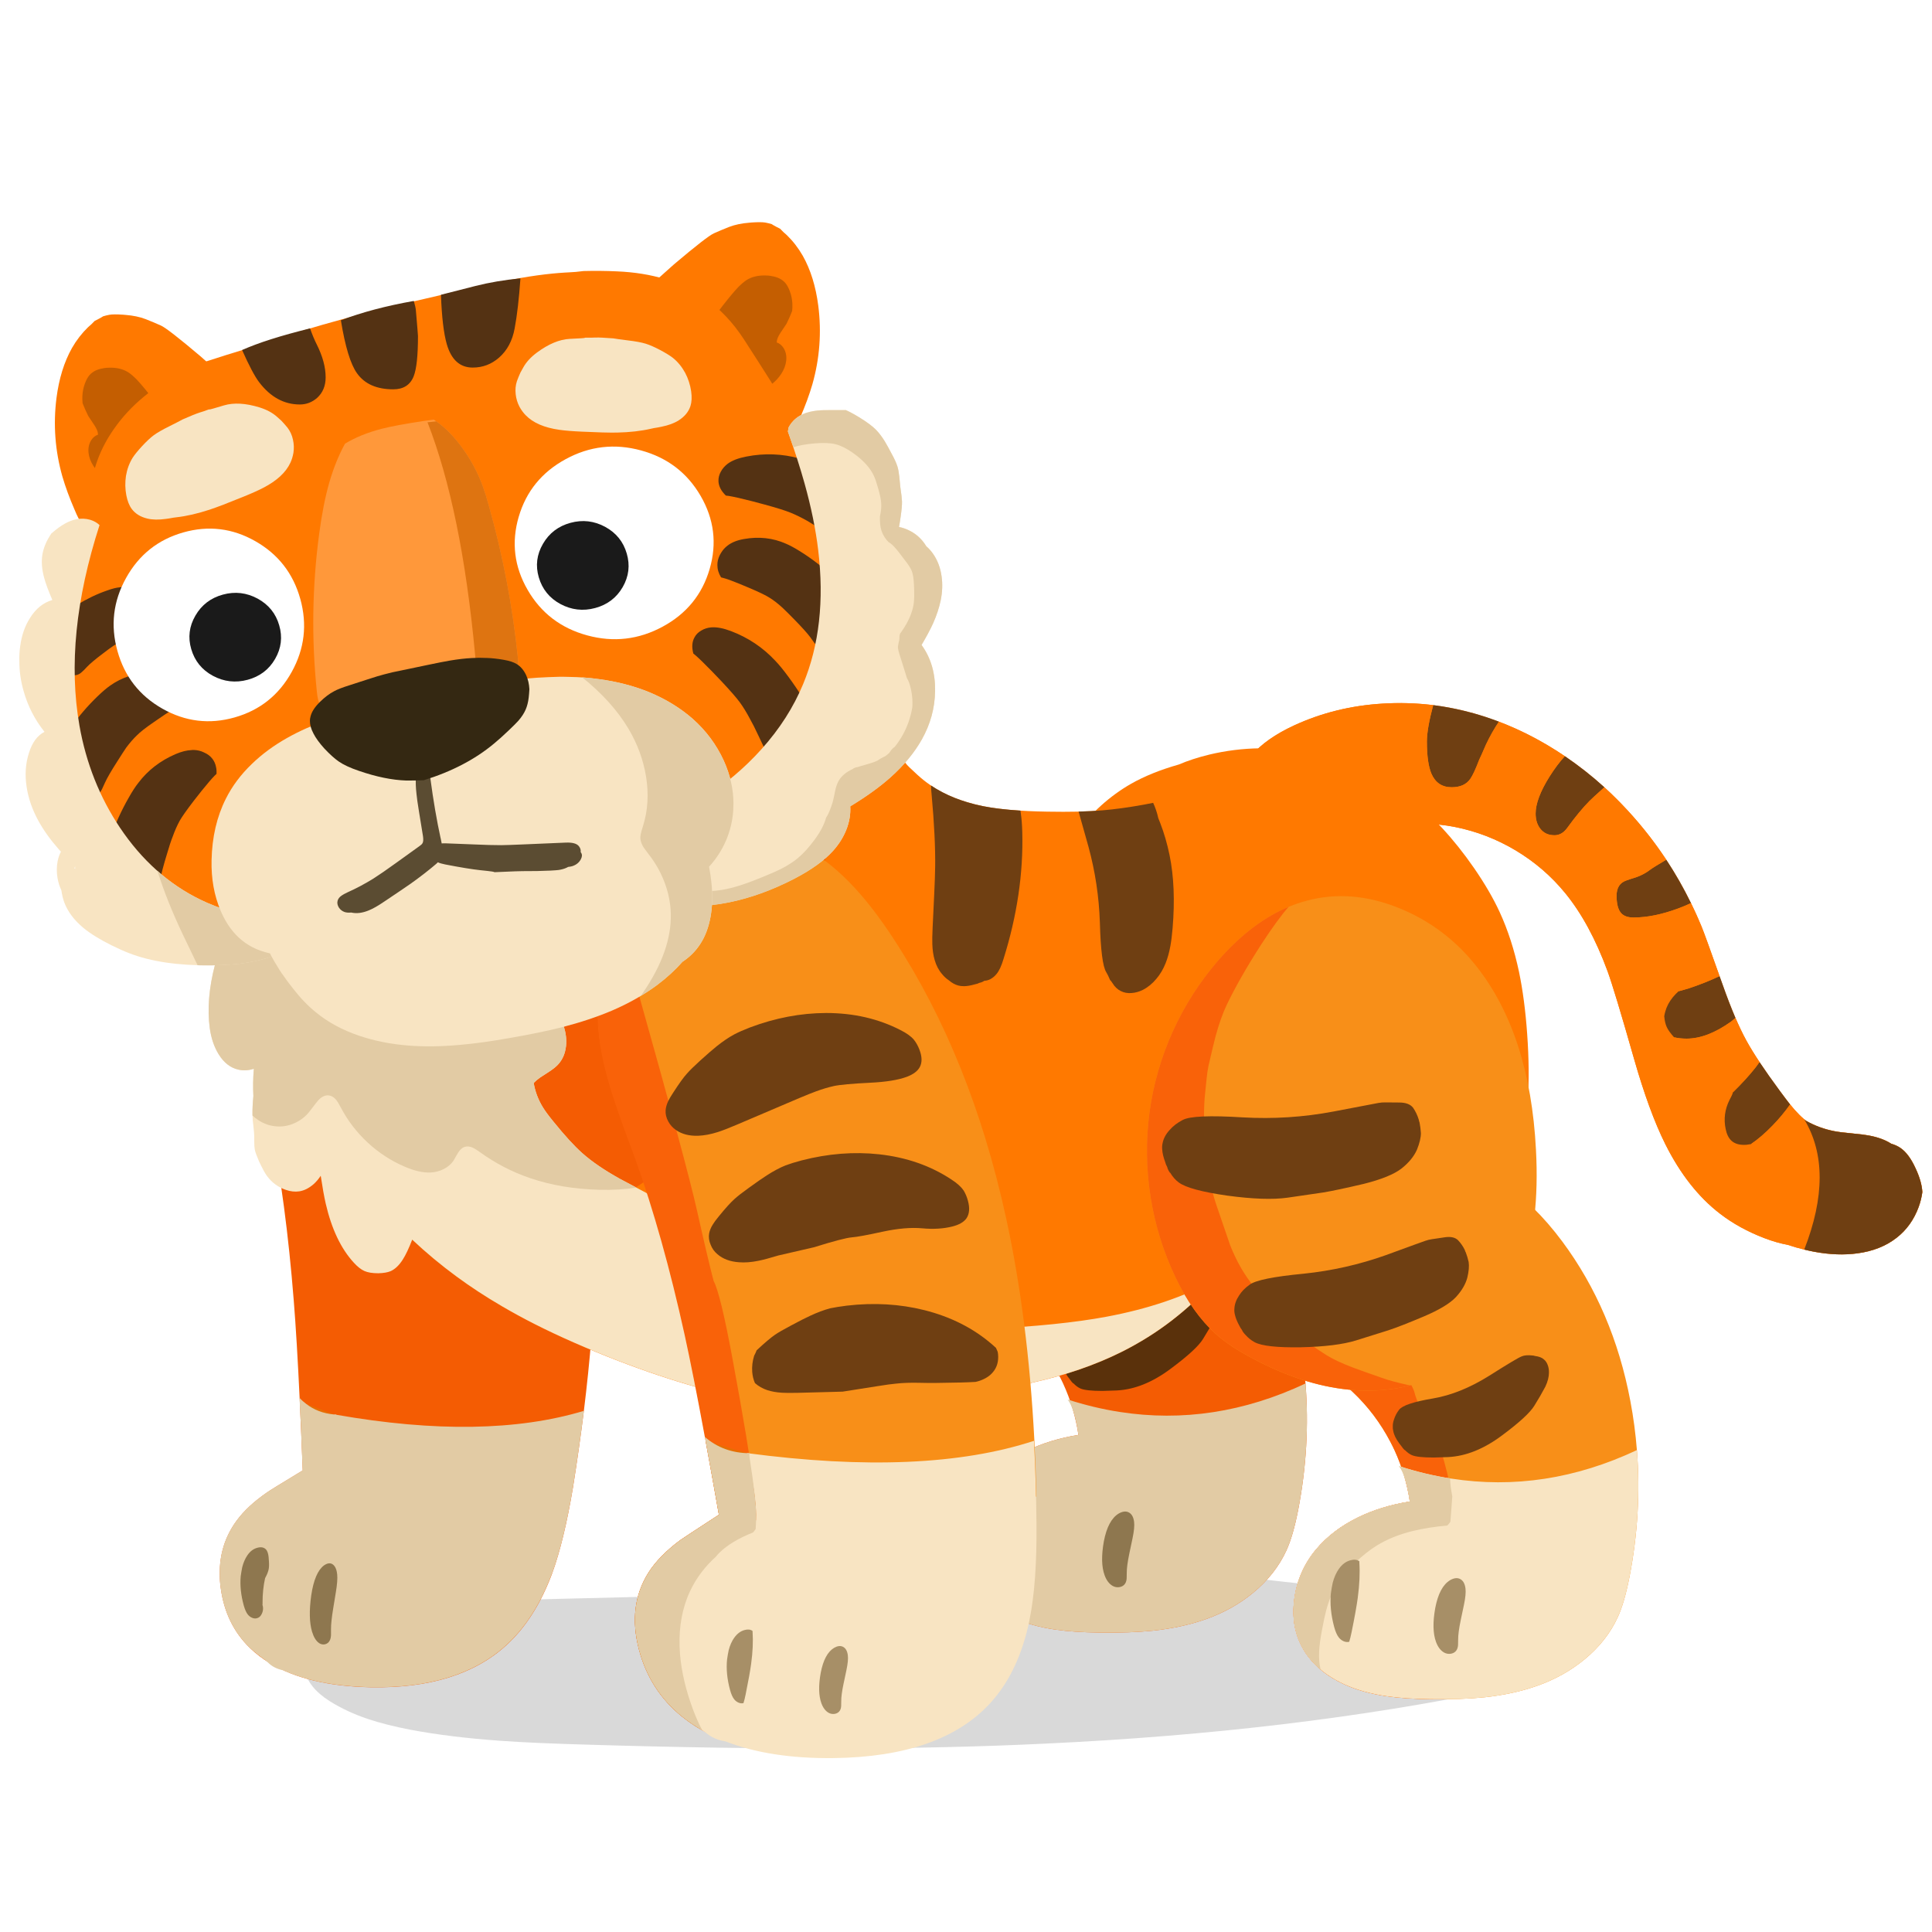 <svg fill="none" height="200" viewBox="0 0 200 200" width="200" xmlns="http://www.w3.org/2000/svg"><path d="m0 0h200v200h-200z" fill="#fff"/><path d="m36.05 167.561c-.577.18-1.309.41-2.197.687-.514.158-1.0.3-1.461.425-.858 1.578-1.153 2.965-.888 4.164.274 1.237 1.141 2.323 2.607 3.253.603.383 1.251.733 1.94 1.053zm15.908-1.904c-.154.005-.311.007-.468.012-3.102.078-5.447.184-7.037.319-2.595.22-4.881.592-6.861 1.112-.164.043-.678.196-1.543.461v9.582c.673.309 1.386.591 2.139.839 1.192.395 2.618.753 4.278 1.077 2.728.513 5.781.892 9.164 1.135.108.007.217.017.327.024zm100.101-.923c-3.631-.078-6.354-.153-8.171-.224-3.109-.102-5.825-.256-8.146-.462-.849-.078-3.643-.39-8.381-.934-3.413-.395-6.223-.632-8.428-.71-2.868-.102-6.225 0-10.075.308-4.465.426-7.813.74-10.041.946-6.772.639-14.646 1.112-23.623 1.419-2.017.062-9.765.256-23.237.58v14.561c2.232.156 5.194.286 8.883.39 18.515.561 34.287.526 47.316-.106 17.112-.797 32.786-2.669 47.023-5.619.427-.087.846-.177 1.25-.272.07-.023.145-.054.222-.094 1.606-.774 2.841-1.692 3.706-2.756 1.012-1.231 1.29-2.425.83-3.584-.865-2.153-3.909-3.301-9.129-3.443z" fill="#000" fill-opacity=".15"/><path d="m125.119 78.135c-1.11.267-2.141.603-3.093 1.008-1.907.542-3.553 1.206-4.939 1.994-2.167 1.237-4.098 2.971-5.789 5.2-1.524 2.009-2.781 4.327-3.775 6.95-1.999 5.278-2.649 10.825-1.95 16.64s2.647 11.041 5.842 15.675c1.63 2.371 3.343 4.173 5.139 5.413 1.073.752 2.365 1.424 3.88 2.016 1.01.527 2.146.993 3.409 1.4 2.894.942 5.921 1.45 9.082 1.528 3.076.078 6.134-.25 9.175-.986 2.845-.686 5.213-1.658 7.1-2.919 1.861-1.231 3.471-2.858 4.834-4.883 1.265-1.883 2.244-3.986 2.936-6.314.622-2.094 1.017-4.377 1.186-6.844.14-2.115.119-4.443-.064-6.984-.168-2.392-.451-4.54-.848-6.442-.482-2.264-1.146-4.315-1.992-6.155-.657-1.429-1.547-2.962-2.674-4.594-2.111-3.049-4.397-5.507-6.859-7.376-2.894-2.2-6.169-3.683-9.825-4.448-3.657-.771-7.247-.733-10.77.116m-13.613 44.051c.529.765 1.085 1.489 1.667 2.177.103.253.203.509.304.764-.713-.913-1.372-1.895-1.971-2.941z" fill="#ff7900"/><path d="m134.468 138.132c-1.186-6.276-3.535-11.781-7.049-16.513-1.956-2.625-4.025-4.641-6.206-6.044-1.27-.811-2.583-1.424-3.939-1.833-1.45-.443-2.871-.632-4.267-.568-2.564.111-4.897 1.057-7.001 2.839-2.104 1.774-3.444 3.927-4.021 6.458-.46 2.065-.421 4.455.117 7.168.297 1.46.666 2.827 1.11 4.105.211.608.428 1.093.655 1.455.203.331.491.681.865 1.052.217.22.549.537.993.947 1.574 1.483 2.876 3.205 3.904 5.169.148.281.288.565.421.851.786 1.706 1.316 3.48 1.59 5.323-1.971.315-3.752.859-5.342 1.633-1.784.868-3.245 1.982-4.383 3.347-1.232 1.483-1.975 3.187-2.233 5.11-.274 2.018.066 3.802 1.017 5.346.919 1.484 2.322 2.655 4.208 3.514 1.263.567 2.712.969 4.348 1.206 1.246.182 2.764.284 4.547.308 2.144.03 4.009-.036 5.599-.201 2.01-.22 3.827-.62 5.447-1.195 1.847-.655 3.478-1.569 4.897-2.744 1.527-1.261 2.67-2.716 3.425-4.365.461-1.001.865-2.397 1.216-4.187.851-4.408 1.103-8.772.759-13.095-.133-1.701-.357-3.397-.677-5.086z" fill="#f45c03"/><path d="m133.17 160.5c.461-1.001.865-2.397 1.216-4.187.851-4.408 1.103-8.772.759-13.095-6.33 2.976-12.742 3.958-19.239 2.946-1.788-.277-3.586-.708-5.388-1.29.474.601.848 1.824 1.122 3.667-1.971.315-3.752.859-5.342 1.633-1.784.868-3.245 1.982-4.383 3.347-1.232 1.483-1.975 3.187-2.233 5.11-.274 2.018.066 3.802 1.017 5.346.58.937 1.352 1.749 2.315 2.437.568.4 1.199.76 1.893 1.077 1.263.567 2.712.969 4.348 1.206 1.246.182 2.764.284 4.547.308 2.144.03 4.009-.036 5.599-.202 2.01-.22 3.827-.619 5.447-1.194 1.847-.656 3.478-1.569 4.897-2.744 1.527-1.261 2.67-2.716 3.425-4.365z" fill="#e2cba4"/><path d="m109.992 140.072c-.087.244-.124.48-.117.71-.007.149.007.3.047.449.063.386.273.821.631 1.301.077.111.159.218.245.32.077.118.176.236.293.355h.035c.233.243.474.421.724.532.374.165 1.139.248 2.291.248.421-.007.905-.023 1.45-.047 1.846-.088 3.712-.835 5.598-2.248 1.793-1.331 2.906-2.358 3.343-3.075.438-.703.814-1.355 1.134-1.963.25-.528.374-1.013.374-1.455.007-.284-.035-.549-.128-.793-.094-.253-.227-.445-.398-.579-.194-.183-.507-.301-.935-.355-.086-.031-.164-.048-.234-.048-.491-.054-.869-.023-1.133.095-.328.125-1.438.788-3.332 1.987-1.994 1.254-3.943 2.042-5.844 2.366-2.017.338-3.191.733-3.518 1.183-.241.314-.416.655-.526 1.017z" fill="#5a310b"/><path d="m116.794 156.537c-.28-.118-.607-.071-.981.142-.748.45-1.263 1.413-1.543 2.886-.264 1.474-.239 2.645.082 3.514.194.527.474.894.841 1.1.218.118.451.158.701.118.258-.047.449-.166.573-.355.094-.142.147-.319.164-.532.007-.064.011-.256.011-.58-.007-.449.082-1.124.269-2.023l.328-1.561c.156-.74.21-1.306.163-1.691-.063-.528-.264-.869-.608-1.018zm-10.543 1.952c.18-1.341.234-2.548.164-3.619 0-.048 0-.095 0-.142-.241-.173-.545-.209-.912-.107-.467.118-.869.414-1.204.887-.28.395-.495.876-.642 1.443-.071.324-.134.682-.188 1.077-.109 1.088.005 2.254.339 3.501.134.49.293.852.48 1.088.133.166.292.291.479.379.194.087.386.111.573.071h.023c.087-.284.168-.615.245-.994.321-1.568.533-2.763.643-3.584z" fill="#8e774f"/><path d="m34.631 80.754c-.512.246-.989.539-1.426.88-.718.511-1.347 1.117-1.887 1.815-.769.942-1.445 2.127-2.024 3.556-.428 1.022-.87 2.347-1.321 3.97-.613 2.262-1.08 4.287-1.405 6.07-.168.944-.297 1.864-.388 2.758-.129 1.14-.187 2.24-.178 3.3-.012 1.975.208 4.23.662 6.761.252 1.446.692 3.594 1.321 6.442 1.073 5.399 1.882 11.497 2.422 18.296.215 2.652.425 6.156.629 10.507.103 2.152.206 4.523.304 7.111-2.3 1.391-3.537 2.155-3.712 2.292-1.347.93-2.392 1.902-3.135 2.92-1.195 1.632-1.774 3.489-1.742 5.571 0 .447.033.918.105 1.412.339 2.496 1.344 4.559 3.02 6.186.617.597 1.319 1.129 2.109 1.602 2.602 1.554 6.055 2.375 10.361 2.463 6.087.12 10.789-1.339 14.106-4.384 1.978-1.819 3.546-4.287 4.708-7.407.823-2.257 1.543-5.233 2.16-8.926.428-2.69.802-5.32 1.122-7.897.648-5.247 1.05-10.245 1.206-14.996.03-.96.047-1.907.051-2.843.016-1.519.007-3.007-.03-4.469-.311-11.561-2.256-21.833-5.83-30.818-.959-2.382-1.933-4.384-2.927-6.006-1.258-2.03-2.651-3.636-4.173-4.819-1.449-1.126-3.058-1.907-4.825-2.344-.966-.267-1.929-.412-2.894-.435-.196-.007-.383-.012-.566-.009-.657 0-1.311.052-1.961.158-1.391.218-2.677.646-3.86 1.285z" fill="#f45c03"/><path d="m27.426 171.841c-.014-.016-.023-.026-.03-.031-.08-.061-.157-.113-.231-.158.08.057.168.12.262.191m4.278-26.51c.792.622 1.749.987 2.864 1.093z" fill="#e66f03"/><path d="m57.157 162.875c.823-2.257 1.543-5.233 2.16-8.926.428-2.69.802-5.32 1.122-7.897-6.852 2.063-15.396 2.198-25.631.403.007-.017.019-.024.03-.022-.091-.021-.182-.023-.274-.009-1.115-.107-2.069-.471-2.864-1.093-.252-.185-.484-.393-.692-.627.005.123.012.258.021.402l.063 1.517c.005.019.007.042.009.073.002.024.002.047 0 .073l.03.436c.058 1.57.126 3.238.199 5.008-2.3 1.391-3.537 2.155-3.712 2.292-1.347.93-2.392 1.902-3.135 2.919-1.195 1.633-1.774 3.49-1.742 5.572 0 .447.033.918.105 1.412.339 2.496 1.344 4.559 3.02 6.186.201.182.409.362.629.542l.662.509c.072.045.15.097.231.158.007.005.019.017.03.031.08.071.171.144.274.222.421.438.959.72 1.615.85 2.401 1.085 5.409 1.67 9.028 1.75 6.087.121 10.789-1.339 14.106-4.383 1.978-1.82 3.546-4.287 4.708-7.407z" fill="#e2cba4"/><path d="m34.369 161.898c-.238-.121-.519-.066-.839.158-.64.485-1.078 1.517-1.311 3.1-.22 1.577-.192 2.829.084 3.756.173.568.414.961.725 1.178.192.128.395.171.608.128.222-.052.386-.177.493-.381.079-.149.124-.336.136-.563.005-.064.005-.269 0-.615-.005-.482.072-1.209.231-2.176l.274-1.678c.131-.787.178-1.393.136-1.814-.056-.563-.234-.927-.535-1.093zm-6.555-.658c-.04-.407-.131-.686-.274-.837-.217-.225-.514-.284-.891-.18-.402.102-.743.357-1.029.764-.238.346-.421.764-.545 1.252-.058.281-.11.593-.157.934-.084.942.021 1.952.316 3.026.122.423.26.736.418.934.119.147.259.258.418.329.171.078.334.1.493.064.234-.047.414-.199.535-.457.122-.243.161-.503.115-.773-.009-.047-.023-.097-.042-.149.009-.078.014-.171.009-.277-.002-.861.084-1.696.262-2.505.03-.052.059-.104.084-.159.112-.22.182-.381.21-.487.075-.201.115-.443.115-.722.005-.149-.009-.402-.042-.754z" fill="#8e774f"/><path d="m88.218 69.657c-.316-.426-.638-.8-.965-1.126-.157-.144-.25-.279-.283-.402-.29-.281-.584-.558-.881-.828-2.595-2.396-5.241-4.164-7.939-5.306-6.501-2.758-14.538-2.569-24.109.573-5.3 1.741-9.917 3.972-13.853 6.697-4.537 3.135-7.99 6.811-10.361 11.027-.959 1.691-1.721 3.444-2.286 5.264-.58 1.876-.937 3.757-1.071 5.647-.175 2.477.044 5.323.661 8.543 1.244 6.465 3.6 12.512 7.069 18.138.902 1.464 1.861 2.864 2.873 4.201 2.938 3.885 6.335 7.242 10.192 10.071 1.449 1.067 3.011 2.089 4.687 3.066 1.082.634 2.212 1.251 3.387 1.848 2.539 1.286 5.428 2.557 8.673 3.808 11.291 4.344 21.262 5.997 29.909 4.956 1.496-.014 2.997-.127 4.498-.34 2.943-.417 5.76-1.207 8.453-2.366 3.439-.757 6.529-1.822 9.272-3.194 2.98-1.495 5.647-3.397 8.002-5.708.514-.102 1.019-.232 1.51-.393 2.076-.672 3.992-1.85 5.746-3.534 1.615-1.543 2.969-3.39 4.058-5.541.958-1.883 1.737-4.033 2.338-6.451.474-1.909.881-4.18 1.215-6.813.337-2.591.529-4.878.578-6.865.07-2.477-.063-4.763-.398-6.856-.376-2.377-1.028-4.578-1.949-6.6-.994-2.193-2.261-4.071-3.806-5.635-.218-.218-.442-.43-.671-.636-.32-.166-.657-.336-1.008-.509-1.531-.757-2.894-1.315-4.091-1.677-1.236-.371-2.414-.577-3.534-.615-.433.123-.938.246-1.52.371-1.921.395-3.331.677-4.226.837-1.574.284-2.993.478-4.257.584-1.482.128-3.395.17-5.737.128-2.761-.043-4.984-.234-6.669-.573-2.448-.501-4.479-1.393-6.093-2.673-.383-.305-.884-.755-1.498-1.348-.33-.319-.531-.584-.608-.795-.009-.028-.016-.057-.021-.085-.086-.076-.175-.154-.262-.234-.117-.173-.236-.35-.358-.53-.699-1.048-1.363-2.169-1.992-3.364-.358-.679-.891-1.713-1.604-3.099-.351-.617-.706-1.169-1.071-1.656z" fill="#ff7900"/><path d="m61.603 124.745c.089-.121.178-.242.262-.362-.954.267-2.123.608-3.502 1.019-2.223.573-4.199.859-5.926.859-2.539 0-5.517-.528-8.935-1.58-2.349-.727-4.493-1.592-6.429-2.6 2.936 3.882 6.335 7.239 10.192 10.071 1.449 1.067 3.011 2.088 4.687 3.066 3.24-2.697 6.457-6.189 9.648-10.476z" fill="#e66f03"/><path d="m40.188 69.264c-4.537 3.135-7.99 6.811-10.361 11.027-.959 1.691-1.721 3.444-2.286 5.264-.58 1.876-.937 3.757-1.071 5.647-.175 2.477.044 5.323.661 8.543 1.244 6.465 3.6 12.512 7.069 18.138.902 1.462 1.861 2.862 2.873 4.201 1.936 1.008 4.079 1.874 6.429 2.6 3.418 1.055 6.396 1.58 8.935 1.58 1.728 0 3.703-.286 5.926-.858 1.382-.412 2.548-.753 3.502-1.02.727-.203 1.33-.367 1.814-.487 1.283-.32 2.932-1.356 4.94-3.109.005-.002.007-.007.009-.009 2.511-2.894 3.867-4.464 4.07-4.713 1.503-1.819 2.712-3.494 3.628-5.029.657-1.091 1.489-2.695 2.497-4.819 1.559-3.277 2.67-5.709 3.336-7.301.832-2.015 1.576-4.09 2.235-6.219 2.719-8.758 3.247-16.576 1.583-23.454-.243-1.008-.528-1.945-.86-2.813-2.282-1.959-4.603-3.437-6.964-4.436-6.501-2.758-14.538-2.569-24.109.573-5.3 1.741-9.916 3.972-13.853 6.697z" fill="#f45c03"/><path d="m43.199 67.353c-.238.142-.482.281-.725.423-.785.478-1.545.975-2.286 1.486-2.251 1.557-4.238 3.243-5.957 5.063-.161.038-.339.166-.535.381-.795.923-1.534 1.909-2.214 2.962-.599.849-1.153 1.722-1.657 2.621-.795 1.403-1.456 2.851-1.982 4.341-1.087 2.101-2.029 4.277-2.822 6.527-.449 1.278-.975 2.962-1.573 5.051-.535 1.438-.93 2.647-1.185 3.629-.636 2.427-.818 4.634-.545 6.622.147 1.033.451 1.923.912 2.673.545.885 1.234 1.419 2.067 1.601.514.112 1.043.081 1.583-.094-.005.028-.007.054-.009.085-.077.918-.091 1.829-.042 2.737-.098 1.015-.119 1.855-.063 2.515.007.099.035.357.084.773.035.32.056.578.063.774l.009.743c0 .291.016.534.051.733.049.249.192.648.43 1.2.358.764.64 1.284.849 1.559.51.679 1.159 1.152 1.95 1.421.475.164.933.213 1.375.149.51-.078 1.01-.328 1.498-.754.283-.26.524-.547.725-.859.182 1.202.353 2.158.514 2.865.608 2.64 1.58 4.684 2.915 6.134.372.409.734.698 1.092.859.351.156.828.234 1.438.234.545-.014.975-.087 1.29-.222.461-.213.877-.613 1.248-1.2.297-.461.622-1.147.975-2.058 1.452 1.365 2.983 2.64 4.594 3.821 1.449 1.067 3.011 2.089 4.687 3.066 1.082.634 2.212 1.251 3.387 1.847 2.539 1.287 5.428 2.558 8.673 3.809 11.291 4.344 21.262 5.997 29.909 4.956 1.496-.014 2.997-.127 4.498-.34 2.943-.417 5.76-1.207 8.453-2.366 3.439-.757 6.529-1.822 9.271-3.194 3.687-1.847 6.894-4.322 9.627-7.419-3.184 1.73-6.929 2.995-11.233 3.8-3.21.601-7.368 1.026-12.479 1.272-3.677.185-6.812.263-9.406.235-3.404-.05-6.522-.284-9.355-.701-2.42-.354-4.551-.849-6.396-1.485-.886-.303-1.725-.646-2.518-1.029-1.197-.57-2.284-1.228-3.261-1.973-.227-.178-.402-.343-.524-.499-.203-.154-.379-.299-.524-.436l.009-.009c.545-.057 1.024-.32 1.438-.786.397-.451.629-.97.692-1.549.056-.544-.028-1.1-.252-1.666-.203-.515-.507-.998-.912-1.443-.344-.381-.771-.75-1.29-1.104-.365-.249-.846-.542-1.447-.881-.916-.501-2.303-1.244-4.163-2.228-1.601-.892-2.894-1.777-3.881-2.654-.825-.736-1.819-1.822-2.978-3.258-.517-.629-.891-1.138-1.122-1.528-.468-.776-.776-1.599-.923-2.472.18-.192.4-.381.662-.563.447-.291.778-.507.996-.649.397-.262.704-.513.912-.754.432-.488.692-1.105.776-1.848.07-.679-.009-1.365-.241-2.058-.196-.573-.5-1.185-.912-1.836-.189-.284-.587-.842-1.195-1.677-4.355-5.907-7.649-12.361-9.879-19.356-.468-1.464-.79-2.728-.966-3.79-.323-2.001-.283-4.249.115-6.74.482-2.986 1.356-5.682 2.623-8.086-.143.087-.285.175-.43.265-.351.159-.701.322-1.05.487-1.197.58-2.349 1.19-3.46 1.836z" fill="#f8e4c2"/><path d="m43.199 67.353c-.238.142-.482.281-.725.423-.785.478-1.545.975-2.286 1.486-2.251 1.557-4.238 3.243-5.957 5.063-.161.038-.339.166-.535.381-.795.923-1.534 1.909-2.214 2.962-.599.849-1.153 1.722-1.657 2.621-.795 1.403-1.456 2.851-1.982 4.341-1.087 2.101-2.029 4.277-2.822 6.527-.449 1.278-.975 2.962-1.573 5.051-.535 1.438-.93 2.647-1.185 3.629-.636 2.427-.818 4.634-.545 6.622.147 1.033.451 1.923.912 2.673.545.885 1.234 1.419 2.067 1.601.514.112 1.043.081 1.583-.094-.005.028-.007.054-.009.085-.077.918-.091 1.829-.042 2.737-.075.776-.107 1.448-.093 2.016.187.177.393.34.62.487.573.376 1.185.587 1.835.636.657.057 1.297-.056 1.919-.34.622-.284 1.136-.686 1.54-1.209.573-.75.881-1.143.923-1.178.383-.395.776-.549 1.173-.457.245.057.472.215.683.478.119.156.269.407.451.755.713 1.358 1.639 2.569 2.78 3.629 1.138 1.055 2.408 1.883 3.806 2.484 1.022.444 1.919.65 2.695.615.482-.022.93-.135 1.342-.341.447-.22.797-.516 1.05-.892.21-.381.372-.662.482-.837.203-.313.425-.506.671-.585.245-.078.514-.052.806.074.182.078.43.229.746.456 1.622 1.174 3.364 2.077 5.222 2.707 2.139.735 4.533 1.138 7.184 1.209 1.389.033 2.66-.045 3.817-.235-.521-.274-1.099-.577-1.73-.913-1.601-.892-2.894-1.776-3.881-2.654-.825-.736-1.819-1.822-2.978-3.258-.517-.629-.891-1.138-1.122-1.528-.468-.776-.776-1.599-.923-2.472.18-.192.4-.381.662-.563.447-.291.778-.506.996-.648.397-.263.704-.514.912-.755.432-.487.692-1.105.776-1.848.07-.679-.009-1.365-.241-2.058-.196-.572-.5-1.185-.912-1.836-.189-.283-.587-.842-1.195-1.677-4.355-5.907-7.649-12.361-9.879-19.356-.468-1.464-.79-2.728-.966-3.79-.323-2.001-.283-4.249.115-6.74.482-2.986 1.356-5.683 2.623-8.086-.143.087-.285.175-.43.265-.351.159-.701.322-1.05.487-1.197.58-2.349 1.19-3.46 1.836z" fill="#e2cba4"/><path d="m111.656 84.014c.124.44.465 1.661 1.029 3.662.692 2.548 1.084 5.15 1.173 7.811.077 2.865.297 4.585.662 5.157.105.163.241.442.409.838.028-.008.107.092.241.298.224.369.502.636.839.806.344.178.72.249 1.131.213.391-.028.777-.135 1.153-.319.531-.27 1.003-.655 1.417-1.157.39-.459.71-.998.953-1.613.211-.523.374-1.119.494-1.784.091-.487.168-1.105.231-1.848.238-2.851.133-5.37-.316-7.556-.238-1.159-.558-2.269-.965-3.321-.07-.17-.136-.336-.199-.499-.124-.563-.301-1.093-.535-1.592-.379.076-.706.14-.987.192-1.573.284-2.992.478-4.257.584-.722.061-1.547.104-2.475.128m-14.849 5.763c-.007.615-.037 1.524-.093 2.728l-.168 3.534c-.035.75-.044 1.315-.03 1.699.021.622.101 1.166.241 1.635.161.573.423 1.07.785 1.486.21.255.44.464.692.627.301.262.619.438.954.53.168.049.367.073.599.073.315 0 .692-.064 1.131-.191.176-.029.337-.081.482-.159.154-.021.325-.092.514-.213.204-.007.402-.059.599-.158.252-.135.472-.32.661-.552.267-.326.503-.842.713-1.549 1.405-4.478 2.053-8.855 1.941-13.127-.022-.764-.071-1.405-.148-1.921-.014-.104-.028-.206-.042-.307-1.526-.092-2.831-.248-3.911-.466-2.085-.428-3.869-1.138-5.348-2.134.002.241.023.556.063.944.274 3.0.395 5.507.367 7.525z" fill="#6f3f12"/><path d="m92.496 97.175c-1.37-2.094-2.709-3.849-4.016-5.264-1.615-1.748-3.303-3.12-5.066-4.119-1.664-.934-3.446-1.571-5.349-1.909-1.901-.348-3.789-.371-5.662-.073-1.412.227-2.695.627-3.848 1.199-.496.248-.958.523-1.384.828-.671.473-1.255 1.015-1.751 1.623-.692.856-1.262 1.916-1.709 3.184-.33.927-.636 2.12-.923 3.577-.397 2.065-.664 3.915-.797 5.55-.161 2.009-.136 3.873.072 5.593.231 1.854.739 3.965 1.52 6.335.454 1.386 1.192 3.442 2.214 6.165 1.894 5.278 3.598 11.346 5.108 18.202.601 2.744 1.325 6.404 2.172 10.974.334 1.817.687 3.781 1.059 5.891h33.149c-.042-2.001-.113-3.965-.211-5.891-.439-8.398-1.416-16.053-2.927-22.966-2.426-11.114-6.309-20.747-11.651-28.897z" fill="#f88f18"/><path d="m67.139 87.941c-.671.48-1.255 1.024-1.751 1.635-.692.856-1.262 1.916-1.709 3.184-.33.927-.636 2.12-.923 3.577-.397 2.065-.664 3.915-.797 5.55-.161 2.009-.136 3.873.072 5.593.231 1.854.739 3.965 1.52 6.335.454 1.386 1.192 3.442 2.214 6.165 1.894 5.278 3.598 11.346 5.108 18.202.584 2.661 1.281 6.177 2.088 10.548.03.14.058.282.084.424.103.553.203 1.119.304 1.698.341 1.848.697 3.833 1.071 5.955-2.476 1.613-3.81 2.491-4.007 2.633-1.454 1.083-2.548 2.2-3.282 3.355-1.44 2.285-1.772 4.925-.996 7.918.741 2.85 2.235 5.183 4.479 6.993.835.672 1.749 1.261 2.747 1.772-.418-.429-.811-1.008-1.173-1.742-.748-1.492-1.272-3.025-1.573-4.594-.323-1.656-.376-3.265-.168-4.828.217-1.642.725-3.173 1.52-4.594.825-1.472 1.877-2.671 3.156-3.599 1.101-.797 2.104-1.135 3.009-1.019.098-.497.147-1.268.147-2.314s-.227-2.997-.683-5.933c-.082-.535-.171-1.1-.274-1.699-.019-.139-.04-.281-.063-.423-.376-2.271-.856-4.978-1.438-8.119-.825-4.457-1.475-7.133-1.95-8.022-.407-1.557-.973-3.958-1.7-7.206-.727-3.246-2.765-10.809-6.113-22.69-.846-4.017-1.094-7.028-.746-9.032.358-1.997.968-3.903 1.826-5.72z" fill="#f96209"/><path d="m77.334 150.429-4.29-1.273c.428 2.316.884 4.867 1.375 7.651-2.476 1.614-3.81 2.491-4.007 2.633-1.454 1.084-2.548 2.2-3.282 3.355-1.44 2.285-1.772 4.925-.996 7.918.741 2.85 2.235 5.183 4.479 6.993.633.508 1.311.972 2.034 1.391-.108-.076-.215-.159-.325-.244-.454-.355-.811-.712-1.071-1.072-.238-.333-.475-.816-.713-1.454-.776-2.08-1.129-4.112-1.059-6.092.035-1.1.196-2.139.481-3.121.066-.319.14-.638.232-.955.365-1.287.905-2.449 1.625-3.48.755-1.07 1.671-1.959 2.747-2.673.926-.613 1.893-1.041 2.906-1.285.105-.175.201-.355.283-.542.154-.34.276-.558.367-.657.047-.053.096-.097.147-.138.007-.184.009-.383.009-.593 0-1.207-.316-3.327-.945-6.357z" fill="#e66f03"/><path d="m106.572 167.694c.523-2.555.764-5.879.724-9.976-.028-2.936-.114-5.792-.262-8.564-7.55 2.474-17.451 2.898-29.698 1.273.629 3.03.944 5.15.944 6.356 0 .211-.002.41-.009.594-.051.04-.098.085-.147.137-.091.1-.213.32-.367.658-.084.187-.178.367-.283.542-1.012.243-1.98.672-2.906 1.284-1.078.715-1.992 1.607-2.747 2.674-.72 1.033-1.262 2.193-1.625 3.48-.089.317-.166.634-.231.955-.288.982-.447 2.021-.482 3.121-.07 1.98.283 4.012 1.059 6.091.238.637.475 1.122.713 1.455.26.362.615.719 1.071 1.072.11.087.217.168.325.244.131.092.26.177.388.255.573.497 1.262.804 2.067.923 3.081 1.204 6.814 1.779 11.2 1.729 7.389-.092 12.78-1.978 16.17-5.656 1.999-2.165 3.366-5.049 4.1-8.649z" fill="#f8e4c2"/><path d="m72.96 148.73c.03.14.059.282.084.424.103.553.203 1.119.304 1.699.341 1.847.697 3.832 1.071 5.954-2.476 1.613-3.811 2.491-4.007 2.633-1.454 1.083-2.548 2.2-3.282 3.355-1.44 2.285-1.772 4.925-.996 7.918.741 2.85 2.235 5.183 4.479 6.993.645.52 1.342.991 2.087 1.412-.339-.629-.657-1.341-.954-2.134-.755-2.023-1.206-3.948-1.353-5.772-.168-2.122.077-4.048.734-5.773.383-.998.909-1.923 1.573-2.779.428-.551.895-1.053 1.405-1.507.105-.14.231-.282.376-.424.804-.792 1.954-1.485 3.45-2.079.009-.005.016-.007.021-.01.028-.03.056-.063.084-.094.072-.092.136-.178.189-.256.035-.414.051-.911.051-1.497 0-1.02-.227-2.998-.683-5.933-.035-.239-.026-.381.03-.424-1.828-.007-3.383-.572-4.666-1.698z" fill="#e2cba4"/><path d="m102.796 142.033c.365-.43.543-.963.536-1.592 0-.175-.019-.345-.052-.509-.047-.12-.105-.255-.178-.402-.109-.102-.229-.208-.357-.319-1.95-1.699-4.304-2.893-7.058-3.587-2.546-.636-5.215-.792-8.011-.466-.685.086-1.265.178-1.742.277-.636.17-1.325.428-2.067.774-.468.213-1.129.549-1.982 1.008-.762.402-1.314.721-1.657.955-.432.298-1.057.824-1.868 1.581-.009.009-.019.016-.03.021-.068.182-.154.374-.262.572-.173.556-.238 1.11-.199 1.666.03.411.124.802.283 1.166.36.319.781.561 1.258.722.447.149.966.241 1.552.276.33.022.856.024 1.583.01l3.619-.095c.367-.009.725-.021 1.071-.03l3.64-.573c.832-.135 1.459-.22 1.877-.255.699-.079 1.508-.107 2.422-.086.921.029 2.347.019 4.278-.03.575-.015 1.089-.036 1.541-.064.154-.033.294-.074.418-.116.601-.206 1.064-.506 1.384-.901m-3.062-18.817c-.245-.369-.664-.743-1.258-1.126-2.153-1.422-4.643-2.288-7.467-2.6-2.609-.284-5.274-.074-8.002.627-.671.177-1.234.35-1.688.52-.608.248-1.258.594-1.95 1.041-.432.277-1.045.7-1.835 1.273-.699.501-1.202.894-1.51 1.178-.39.348-.938.951-1.636 1.814-.281.341-.479.613-.599.816-.196.313-.323.616-.376.914-.07.388-.016.785.157 1.187.147.381.381.708.704.977.566.488 1.307.764 2.223.828.608.05 1.29-.002 2.046-.158.461-.092 1.136-.272 2.024-.542l3.682-.849c2.071-.644 3.38-.987 3.932-1.029.552-.043 1.615-.239 3.189-.585 1.578-.338 2.946-.456 4.1-.35 1.162.107 2.202.043 3.126-.191.699-.178 1.185-.459 1.459-.85.301-.459.35-1.062.147-1.805-.105-.402-.259-.766-.461-1.093m-13.456-10.783c.65-.142 1.922-.257 3.817-.35 1.608-.078 2.859-.279 3.754-.605.685-.256 1.139-.594 1.363-1.02.253-.48.238-1.083-.042-1.805-.147-.388-.339-.733-.577-1.029-.287-.341-.746-.67-1.375-.987-2.293-1.18-4.862-1.772-7.707-1.772-2.623.008-5.25.507-7.885 1.498-.643.248-1.181.485-1.615.712-.58.312-1.192.726-1.835 1.242-.397.319-.961.807-1.688 1.464-.636.58-1.094 1.029-1.375 1.349-.351.381-.825 1.041-1.426 1.973-.245.369-.416.658-.514.87-.161.341-.252.658-.274.956-.028.395.063.786.274 1.166.196.362.465.658.806.892.615.424 1.382.62 2.296.585.615-.022 1.29-.149 2.024-.381.447-.142 1.099-.393 1.95-.755l6.471-2.758c.776-.327 1.361-.559 1.751-.701.657-.241 1.258-.421 1.805-.541z" fill="#6f3f12"/><path d="m76.011 169.53c-.253.355-.444.785-.577 1.294-.063.291-.119.612-.168.965-.098.977.002 2.023.304 3.142.119.437.262.764.43.977.119.149.262.262.43.34.175.078.346.1.514.064.007 0 .014-.005.021-.009.08-.246.152-.54.22-.88.287-1.408.479-2.48.577-3.215.161-1.202.21-2.286.147-3.248-.002-.045-.007-.088-.009-.128-.208-.154-.477-.185-.806-.095-.418.107-.778.372-1.08.795m11.315 4.755.294-1.4c.14-.665.189-1.171.147-1.517-.056-.473-.238-.778-.545-.913-.253-.106-.545-.064-.881.128-.671.402-1.131 1.265-1.384 2.59-.238 1.323-.213 2.373.072 3.151.175.474.425.802.755.987.196.106.404.142.629.106.231-.042.402-.149.514-.319.084-.128.133-.286.147-.478.007-.057.009-.229.009-.52-.007-.403.072-1.008.241-1.815z" fill="#a78f67"/><path d="m80.756 23.677c-.229-.109-.463-.232-.704-.371-.059-.035-.115-.069-.168-.106-.201-.061-.418-.116-.65-.159-.281-.05-.753-.054-1.417-.009-.077.007-.157.014-.241.021-.79.061-1.487.206-2.087.435-.599.237-1.131.459-1.594.669-.465.208-1.84 1.275-4.121 3.205-1.368 1.228-2.567 2.3-3.598 3.215v.009c-.042.156-.084.27-.126.341-.042.078-.119.177-.232.298-.112.135-.189.234-.231.298-.077.114-.161.298-.253.551-.049.106-.161.277-.337.509-.026.033-.049.066-.072.095-.278.97-.474 1.765-.587 2.387-.238 1.308-.269 2.486-.093 3.534.063.355.161.778.294 1.273l.304 1.178c.072.31.145.594.22.849.152.291.316.575.493.849.622.97 1.398 1.815 2.328 2.536.93.722 1.936 1.263 3.02 1.623.11.035.217.069.325.095.03.014.059.024.084.031.528.256 1.043.45 1.541.584.909.241 2.027.329 3.357.265.923-.043 1.653-.17 2.193-.381.294-.114.608-.277.944-.487.182-.121.475-.329.881-.627.432-.319.762-.573.987-.764.351-.305.634-.608.849-.913.253-.355.503-.838.755-1.455.538-1.237.966-2.399 1.279-3.48.755-2.666.959-5.377.608-8.129-.259-2.001-.792-3.726-1.604-5.169-.468-.814-1.022-1.528-1.657-2.143-.115-.109-.234-.215-.358-.319-.04-.043-.082-.085-.126-.128-.08-.076-.15-.147-.21-.213z" fill="#ff7900"/><path d="m79.845 28.569c-.189-.035-.404-.052-.65-.052-.741-.014-1.375.142-1.898.466-.238.149-.535.4-.891.755-.524.551-1.237 1.427-2.139 2.621-.217.284-.372.499-.461.648-.133.248-.248.485-.346.712l-.367.807c-.168.355-.309.665-.418.934-.091.199-.157.388-.199.573-.021.064-.044.149-.072.256v.362c0 .792.049 1.372.147 1.741.126.466.372.915.734 1.348.091.135.203.265.337.393.302.291.662.506 1.08.648.439.142.954.199 1.54.17.295-.021.62-.059.975-.116 1.064-.185 1.943-.53 2.642-1.041.405-.312.746-.677 1.017-1.093.294-.452.465-.913.514-1.379.049-.466-.035-.887-.253-1.263-.196-.312-.437-.513-.725-.606 0-.114.016-.227.051-.341.063-.213.206-.48.43-.807l.524-.785c.224-.445.418-.887.587-1.327.028-.263.035-.52.021-.774-.021-.43-.107-.856-.262-1.273-.14-.376-.302-.665-.482-.871-.337-.376-.814-.608-1.438-.7z" fill="#c45e01"/><path d="m9.8 33.222c.229-.109.463-.232.704-.371.058-.035.115-.069.168-.106.201-.061.418-.116.65-.159.281-.05.753-.054 1.417-.009.077.007.157.014.241.021.79.061 1.487.206 2.088.435.599.236 1.131.459 1.594.669.465.208 1.84 1.275 4.121 3.205 1.368 1.228 2.567 2.3 3.598 3.215v.009c.042.156.084.27.126.341.042.078.119.177.231.298.112.135.189.234.232.298.077.114.161.298.252.551.049.106.161.277.337.509.026.033.049.066.072.095.278.97.475 1.765.587 2.387.238 1.308.269 2.486.093 3.534-.063.355-.161.778-.295 1.273l-.304 1.178c-.072.31-.145.594-.22.849-.152.291-.316.575-.493.849-.622.97-1.398 1.815-2.328 2.536-.93.722-1.936 1.263-3.02 1.623-.11.035-.217.069-.325.095-.03.014-.058.024-.084.031-.528.256-1.043.45-1.541.584-.909.241-2.027.329-3.357.265-.923-.043-1.653-.17-2.193-.381-.295-.114-.608-.277-.944-.487-.182-.121-.475-.329-.881-.627-.432-.319-.762-.573-.986-.764-.351-.305-.634-.608-.849-.913-.252-.355-.503-.837-.755-1.455-.538-1.237-.965-2.399-1.279-3.48-.755-2.666-.958-5.377-.608-8.129.259-2.001.792-3.726 1.604-5.169.468-.814 1.022-1.528 1.657-2.143.115-.109.234-.215.358-.319.04-.043.082-.085.126-.128.079-.076.15-.147.21-.213z" fill="#ff7900"/><path d="m10.711 38.115c.189-.035.404-.052.65-.052.741-.014 1.375.142 1.898.466.238.149.535.4.891.755.524.551 1.237 1.427 2.139 2.621.217.284.372.499.461.648.133.248.248.485.346.712l.367.807c.168.355.309.665.418.934.091.199.157.388.199.573.021.064.044.149.072.256v.362c0 .792-.049 1.372-.147 1.741-.126.466-.372.915-.734 1.349-.091.135-.203.265-.337.393-.302.291-.662.506-1.08.648-.44.142-.954.199-1.541.17-.294-.021-.62-.059-.975-.116-1.064-.184-1.943-.53-2.642-1.041-.404-.312-.746-.677-1.017-1.093-.295-.452-.465-.913-.514-1.379-.049-.466.035-.887.252-1.263.196-.312.437-.513.725-.606 0-.114-.016-.227-.051-.341-.063-.213-.206-.48-.43-.807l-.524-.785c-.224-.445-.418-.887-.587-1.327-.028-.263-.035-.52-.021-.773.021-.431.108-.856.262-1.273.14-.376.302-.665.482-.871.337-.376.813-.608 1.438-.7z" fill="#c45e01"/><path d="m79.842 39.555c-.912-1.441-1.856-2.917-2.836-4.433-1.141-1.748-2.476-3.158-4.002-4.23-2.452-1.718-5.503-2.652-9.15-2.801-1.134-.052-2.282-.064-3.446-.033-.57.076-1.071.121-1.501.135-.143.007-.285.014-.432.024-.411.024-.837.059-1.279.102-1.038.102-2.146.256-3.324.461-1.188.208-2.822.542-4.902 1.001-.021.009-.042.017-.068.024-.966.215-1.896.426-2.791.629-3.023.691-5.65 1.315-7.883 1.878-1.092.279-2.088.542-2.99.788-.012.002-.023.007-.033.012-2.483.679-4.832 1.386-7.048 2.127-.461.156-.916.315-1.367.473-2.49.757-4.596 1.417-6.314 1.98-1.72.57-3.595 1.706-5.625 3.409-1.185.982-2.197 2.075-3.034 3.274-.898 1.268-1.552 2.6-1.968 3.993-.229.757-.407 1.604-.533 2.543-.075.57-.14 1.27-.201 2.103-.037.007-.075.026-.112.057-.874 5.723-1.323 11.521-1.344 17.393-.014 2.723.103 5.044.355 6.965.325 2.505.905 4.729 1.735 6.671.853 1.966 2.008 3.754 3.469 5.365 1.461 1.613 3.123 2.929 4.991 3.948 3.121 1.725 6.873 2.652 11.261 2.78 3.09.09 7.06-.256 11.906-1.036 5.454-.885 10.779-1.902 15.976-3.049 2.356-.525 4.318-1.001 5.882-1.429.091-.024.18-.052.267-.078 2.022-.554 3.853-1.145 5.491-1.777 2.817-1.081 5.51-2.43 8.082-4.05 2.275-1.434 4.121-2.898 5.536-4.398 1.779-1.89 3.186-4.126 4.224-6.704.987-2.46 1.571-5.058 1.756-7.797.332-4.987-.39-9.683-2.167-14.085-1.777-4.396-3.186-7.298-4.224-8.708-1.04-1.403-1.826-2.576-2.356-3.52z" fill="#ff7900"/><path d="m84.412 75.543c.03-.39.03-.729 0-1.012-.83-1.583-1.765-3.075-2.801-4.478-.512-.698-.961-1.244-1.344-1.642-1.281-1.379-2.817-2.408-4.603-3.083-.792-.3-1.47-.428-2.034-.383-.372.031-.708.135-1.012.315-.325.18-.568.421-.722.719-.26.457-.299 1.017-.122 1.677.068.045.14.104.222.18.355.308.912.847 1.667 1.621l1.045 1.091c.898.961 1.515 1.668 1.856 2.127.362.494.722 1.081 1.078 1.755.229.398.538 1.008.923 1.833.608 1.261 1.012 2.186 1.211 2.78.14.473.229.743.267.809.103.3.229.544.379.731.236.345.685.717 1.344 1.114.222.128.416.23.577.303.192-.173.381-.412.568-.719.489-.764.856-1.68 1.101-2.744.192-.826.325-1.822.4-2.993zm-63.289 2.352c-.32-.159-.664-.244-1.033-.258-.021 0-.044 0-.068 0-.063-.005-.131 0-.201.012-.491.019-1.04.156-1.646.416-1.59.686-2.875 1.68-3.857 2.981-.299.374-.631.887-1 1.542-.748 1.308-1.386 2.704-1.912 4.185 0 .166.021.352.068.563.016.118.047.248.089.393.26 1.103.549 2.044.867 2.825.405 1.02.907 1.9 1.512 2.645.227.31.449.551.666.719.147-.071.316-.168.5-.293.585-.379.963-.731 1.134-1.058.108-.18.187-.416.245-.71.014-.073.049-.336.101-.788.096-.573.33-1.467.701-2.678.234-.795.425-1.379.577-1.755.234-.646.482-1.209.746-1.687.252-.438.736-1.121 1.445-2.046l.823-1.046c.603-.748 1.052-1.268 1.344-1.564.072-.073.136-.132.189-.18.016-.272 0-.518-.056-.743-.063-.312-.189-.589-.379-.833-.21-.272-.496-.485-.856-.641m-2.957-7.381c-.236-.256-.512-.454-.823-.596-.482-.232-1.071-.329-1.767-.293-1.585.045-2.983.499-4.191 1.36-.362.256-.792.622-1.29 1.103-1.008.968-1.933 2.046-2.78 3.241-.044.263-.07.577-.077.944-.044 1.102-.023 2.065.068 2.891.044.383.101.757.166 1.126.14.629.325 1.223.556 1.777.119.338.255.622.411.854.14-.014.311-.052.512-.114.594-.159 1.008-.357 1.246-.596.133-.128.26-.312.379-.551.03-.069.129-.284.299-.653.222-.487.645-1.216 1.267-2.184.407-.646.72-1.126.933-1.441.372-.494.734-.911 1.089-1.249.325-.338.916-.8 1.767-1.384l1.001-.686c.704-.48 1.22-.795 1.545-.944.068-.045.133-.083.201-.114.164-.457.201-.897.112-1.315-.014-.09-.037-.18-.068-.27-.103-.322-.29-.627-.556-.911m-4.704-9.766c-.36-.026-.72-.007-1.078.057-.339.028-.769.137-1.29.326-1.043.357-2.085.856-3.123 1.495-.108.213-.227.471-.355.776-.376.942-.659 1.793-.844 2.553-.252.982-.374 1.938-.367 2.87-.009.352.014.66.068.923.117.031.269.064.456.102.072.007.154.019.245.033.152.021.295.033.423.033.199 0 .365-.031.5-.09.15-.059.306-.173.468-.338.044-.026.192-.175.444-.45.318-.336.863-.792 1.634-1.372.486-.374.86-.648 1.122-.821.416-.267.797-.468 1.145-.608.33-.137.881-.279 1.657-.428l.867-.159c.62-.106 1.064-.163 1.335-.168.063 0 .119.007.166.024.283-.369.435-.785.456-1.249v-.09c-.007-.286-.054-.575-.145-.866-.091-.305-.227-.582-.4-.833-.262-.374-.636-.698-1.122-.968-.512-.298-1.017-.509-1.512-.629-.25-.059-.498-.099-.746-.123m21.823-27.584c.444 2.723 1 4.549 1.667 5.479.785 1.109 2.038 1.665 3.757 1.665 1.052 0 1.756-.45 2.113-1.351.297-.75.444-2.139.444-4.164 0-.104-.075-1.008-.222-2.711-.014-.18-.084-.487-.21-.923-2.878.511-5.396 1.178-7.548 2.001m-2.513 2.474c-.245-.494-.47-1.038-.678-1.632-3.025.745-5.37 1.493-7.037 2.238.727 1.628 1.312 2.735 1.756 3.319 1.171 1.545 2.579 2.318 4.224 2.318.673 0 1.272-.23 1.791-.686.584-.532.879-1.242.879-2.127 0-1.05-.311-2.193-.933-3.43m41.866 21.601c-.201.322-.323.655-.367 1.001-.007.09-.012.18-.012.27 0 .435.126.859.379 1.27.068.014.14.033.222.057.355.09.926.296 1.711.62l1.101.461c.956.405 1.629.736 2.022.989.407.256.842.591 1.3 1.012.274.256.673.653 1.202 1.192.809.826 1.372 1.45 1.69 1.878.236.338.379.537.423.596.164.203.325.357.488.461.274.18.72.284 1.335.315.208.014.381.014.524 0 .103-.256.185-.558.245-.911.103-.591.159-1.211.166-1.857-.007-.376-.026-.755-.056-1.135-.082-.826-.253-1.774-.512-2.846-.089-.36-.178-.66-.267-.899-1.075-1.005-2.202-1.876-3.38-2.609-.585-.367-1.082-.636-1.489-.809-1.356-.601-2.812-.762-4.369-.483-.69.121-1.246.341-1.667.665-.274.203-.505.457-.69.764m8.137-9.766c-1.809-.501-3.647-.57-5.515-.203-.83.159-1.475.405-1.933.743-.297.225-.531.492-.701.8-.185.329-.271.667-.255 1.012.023.518.278 1.012.767 1.486.082.007.178.019.29.033.468.076 1.22.244 2.256.506l1.445.383c1.267.345 2.167.627 2.702.845.556.225 1.164.525 1.823.899.393.239.968.603 1.723 1.091 1.164.757 1.982 1.339 2.457 1.744.372.322.585.501.645.539.245.203.477.345.701.428.386.166.961.239 1.723.225.259 0 .477-.007.657-.024.068-.256.103-.558.112-.911.023-.923-.133-1.902-.468-2.936-.26-.802-.664-1.722-1.211-2.756-.178-.345-.344-.634-.5-.866-1.54-.916-3.114-1.694-4.713-2.34-.799-.329-1.468-.563-2.001-.698m-33.841-9.415c1.024 0 1.926-.341 2.712-1.024.844-.736 1.386-1.744 1.622-3.026.253-1.334.451-3.064.601-5.186-1.679.163-3.231.426-4.659.788-1.421.367-2.611.672-3.57.911.082 2.288.281 3.991.601 5.108.468 1.621 1.363 2.43 2.691 2.43z" fill="#543213"/><path d="m83.122 42.874c-.512.225-.926.556-1.246.989-.096.132-.175.263-.245.393-.03.154-.051.293-.068.416.706 1.99 1.281 3.778 1.723 5.365.683 2.446 1.153 4.743 1.412 6.896.629 5.228.112 9.856-1.557 13.882-.994 2.401-2.431 4.646-4.313 6.74-1.742 1.942-3.792 3.672-6.148 5.186-2.104 1.358-4.479 2.569-7.125 3.634-2.216.892-4.75 1.732-7.605 2.519-.451.128-.818.308-1.101.539-.348.293-.47.608-.367.944.082.284.362.539.844.764 2.824 1.334 6.022 1.98 9.594 1.935h.077c.411.161.86.291 1.344.393 2.223.466 4.587.447 7.093-.057 2.23-.449 4.488-1.263 6.77-2.441 1.793-.93 3.142-1.902 4.047-2.914.584-.653 1.033-1.36 1.344-2.127.334-.833.474-1.654.423-2.463 1.667-1.012 3.058-2.013 4.168-3.004 1.386-1.237 2.469-2.546 3.247-3.927.881-1.569 1.337-3.224 1.368-4.973.037-1.867-.43-3.468-1.4-4.805.505-.854.9-1.597 1.19-2.228.372-.833.633-1.628.79-2.385.178-.871.208-1.71.089-2.519-.126-.885-.423-1.658-.888-2.318-.203-.289-.432-.544-.69-.764-.11-.18-.22-.343-.334-.483-.386-.487-.86-.871-1.424-1.147-.344-.173-.701-.296-1.068-.371.059-.31.115-.651.166-1.024.103-.705.152-1.242.145-1.609-.014-.338-.075-.847-.178-1.531-.023-.232-.056-.582-.101-1.046-.044-.412-.108-.757-.189-1.036-.112-.36-.311-.802-.601-1.327-.29-.556-.531-.989-.722-1.306-.29-.466-.589-.859-.9-1.181-.362-.367-.926-.788-1.69-1.261-.521-.322-.998-.58-1.433-.776h-1.344c-.69-.007-1.216.007-1.578.045-.584.059-1.094.184-1.524.371z" fill="#f8e4c2"/><path d="m83.122 42.874c-.512.225-.926.556-1.246.989-.096.133-.175.263-.245.393-.03.154-.051.293-.068.416.201.563.39 1.107.568 1.632.533-.189 1.272-.324 2.211-.405.926-.076 1.646-.045 2.158.09.533.135 1.12.423 1.756.866 1.082.757 1.819 1.559 2.211 2.408.126.27.271.691.432 1.261.192.674.299 1.188.323 1.542.03.405-.012.852-.121 1.339-.005.019-.007.038-.012.057v.348c.007.329.033.603.077.821.103.473.309.892.613 1.261.056.066.124.142.201.225.063.033.117.066.166.102.245.173.552.499.923.979l.633.833c.348.442.578.807.69 1.091.119.3.192.774.222 1.417.044.892.033 1.559-.033 2.002-.147.908-.559 1.845-1.234 2.813-.058.085-.117.166-.178.248l-.056.236v.012c0 .18-.007.319-.023.416-.007.052-.033.161-.077.327-.03.135-.049.244-.056.327-.014.149.033.409.145.776l.634 2.013c.061.192.107.352.145.483.145.237.264.532.355.89.147.556.222 1.114.222 1.677 0 .173-.007.345-.023.518-.063.374-.152.745-.267 1.114-.274.908-.701 1.767-1.279 2.576-.086.123-.175.239-.267.348-.103.073-.18.137-.234.192-.068.059-.157.173-.267.338-.023.035-.047.069-.068.102-.133.121-.267.23-.4.327-.068.038-.154.078-.255.123-.105.047-.299.163-.577.348-.196.092-.423.18-.678.258-.496.142-.872.251-1.122.327-.07.021-.143.045-.21.069-.138.019-.252.047-.344.09-.082.035-.147.076-.201.123-.662.303-1.136.696-1.424 1.181-.133.225-.245.501-.334.833-.023.083-.084.383-.189.899-.035.175-.075.348-.121.518-.203.646-.395 1.124-.577 1.441-.03.052-.066.102-.101.147-.18.684-.563 1.424-1.145 2.228-.601.826-1.197 1.486-1.791 1.98-.482.397-1.059.769-1.735 1.114-.461.232-1.094.511-1.901.833-1.178.487-2.153.835-2.924 1.046-1.096.307-2.109.442-3.034.405-1.608-.059-3.401-.66-5.381-1.8-1.015-.577-1.849-1.162-2.501-1.755-.538-.483-1.012-1.01-1.424-1.587-1.744.634-3.656 1.237-5.737 1.812-.451.128-.818.308-1.101.539-.348.293-.47.608-.367.944.082.284.362.539.844.764 2.824 1.334 6.022 1.98 9.594 1.935h.077c.411.161.86.291 1.344.393 2.223.466 4.587.447 7.093-.057 2.23-.449 4.488-1.263 6.77-2.441 1.793-.93 3.142-1.902 4.047-2.914.584-.653 1.033-1.36 1.344-2.127.334-.833.474-1.654.423-2.463 1.667-1.012 3.058-2.013 4.168-3.005 1.386-1.237 2.469-2.546 3.247-3.927.881-1.569 1.337-3.224 1.368-4.973.037-1.867-.43-3.468-1.4-4.805.505-.854.9-1.597 1.19-2.228.372-.833.633-1.628.79-2.385.178-.871.208-1.71.089-2.519-.126-.885-.423-1.658-.888-2.318-.203-.289-.432-.544-.69-.764-.11-.18-.22-.343-.334-.483-.386-.487-.86-.871-1.424-1.147-.344-.173-.701-.296-1.068-.371.058-.31.115-.651.166-1.024.103-.705.152-1.242.145-1.609-.014-.338-.075-.847-.178-1.531-.023-.232-.056-.582-.101-1.046-.044-.412-.107-.757-.189-1.036-.112-.36-.311-.802-.601-1.327-.29-.556-.531-.989-.722-1.306-.29-.466-.589-.859-.9-1.181-.362-.367-.926-.788-1.69-1.261-.521-.322-.998-.58-1.433-.776h-1.344c-.69-.007-1.216.007-1.578.045-.584.059-1.094.184-1.524.371z" fill="#e2cba4"/><path d="m10.307 54.36c-.26-.251-.582-.435-.968-.551-.468-.135-.949-.154-1.445-.057-.778.159-1.608.627-2.49 1.405-.026.021-.051.04-.077.057-.514.748-.83 1.495-.944 2.238-.112.705-.049 1.493.189 2.363.14.539.423 1.306.844 2.295-.942.277-1.711.899-2.312 1.867-.526.826-.863 1.793-1.012 2.903-.075.511-.103 1.02-.089 1.531-.007 1.043.14 2.089.444 3.139.437 1.552 1.157 2.955 2.158 4.209-.734.376-1.267 1.095-1.601 2.16-.362 1.103-.444 2.292-.245 3.565.178 1.162.575 2.309 1.19 3.442.533.982 1.241 1.975 2.123 2.981.075.083.152.168.234.258-.157.3-.271.634-.344 1.001-.103.546-.108 1.117-.012 1.71.082.473.215.899.4 1.282.068.466.166.882.299 1.249.362.968 1.026 1.852 1.989 2.654.734.601 1.704 1.2 2.913 1.8.666.329 1.272.601 1.812.809 2.247.878 5.096 1.296 8.549 1.261 1.082-.024 2.034-.078 2.857-.168 1.015-.121 1.945-.308 2.791-.563 1.452-.435 2.775-1.083 3.97-1.947-.023-.045-.044-.085-.068-.123l-.311-.596c-.044-.097-.096-.232-.157-.405-.126.045-.267.097-.423.159-.051-.114-.115-.229-.189-.348-.089-.142-.196-.289-.323-.438-.933-.09-1.793-.199-2.578-.327-2.558-.421-4.806-1.102-6.749-2.046-3.282-1.604-6.052-4.083-8.304-7.435-2.113-3.158-3.514-6.683-4.203-10.575-1.085-6.189-.393-13.108 2.078-20.757m-2.522 35.573c-.023-.014-.044-.026-.068-.033.014-.076.033-.147.056-.213 0 .083.005.166.012.248z" fill="#f8e4c2"/><path d="m30.061 95.502c-.933-.09-1.793-.199-2.579-.327-2.558-.421-4.806-1.102-6.749-2.046-1.599-.781-3.076-1.772-4.435-2.969.669 2.117 1.548 4.315 2.635 6.593.601 1.256 1.108 2.314 1.524 3.172.472.012.958.017 1.456.012 1.082-.024 2.034-.078 2.857-.168 1.015-.121 1.945-.308 2.791-.563 1.452-.435 2.775-1.083 3.969-1.947-.023-.045-.044-.085-.068-.123l-.311-.596c-.044-.097-.096-.232-.157-.405-.126.045-.267.097-.423.158-.051-.114-.115-.229-.189-.348-.089-.142-.196-.289-.323-.438z" fill="#e2cba4"/><path d="m74.917 78.727c-.755-1.642-1.819-3.075-3.191-4.298-1.29-1.133-2.801-2.058-4.535-2.78-1.594-.646-3.31-1.091-5.148-1.339-.994-.142-2.031-.222-3.114-.237-.711-.024-1.433-.014-2.167.024-1.496.052-3.254.218-5.269.494-4.477.584-8.911 1.462-13.306 2.633-1.704.449-3.149.889-4.336 1.315-1.55.556-2.927 1.173-4.135 1.857-1.386.781-2.602 1.677-3.647 2.69-1.141 1.095-2.038 2.295-2.691 3.601-.933 1.852-1.426 3.972-1.477 6.357-.044 1.911.267 3.653.933 5.221.755 1.786 1.863 3.052 3.324 3.802.514.263 1.11.473 1.791.629.033.08.075.163.121.248.229.421.47.828.722 1.226.112.194.21.352.299.473.023.045.049.085.077.123l.056.068c.348.511.711 1.001 1.089 1.474.785 1.013 1.583 1.841 2.389 2.487 1.237 1.019 2.723 1.826 4.458 2.417 1.585.54 3.301.883 5.148 1.025 1.608.127 3.364.104 5.269-.069 1.461-.121 3.203-.36 5.225-.719 2.076-.36 3.871-.731 5.391-1.114 1.912-.495 3.635-1.07 5.169-1.723 1.742-.75 3.294-1.632 4.659-2.644 1-.75 1.873-1.55 2.614-2.397.778-.511 1.405-1.14 1.88-1.89.488-.757.835-1.673 1.033-2.744.201-1.088.234-2.276.101-3.565-.051-.516-.133-1.067-.245-1.654.005-.005.007-.007.012-.012.72-.788 1.297-1.68 1.735-2.678.43-1.005.683-2.046.755-3.127.014-.239.023-.48.023-.719 0-1.486-.337-2.969-1.012-4.455z" fill="#f8e4c2"/><path d="m74.917 78.727c-.755-1.642-1.819-3.075-3.191-4.298-1.29-1.133-2.801-2.058-4.535-2.78-1.594-.646-3.31-1.091-5.148-1.339-.577-.083-1.169-.147-1.779-.192 2.067 1.651 3.668 3.43 4.802 5.332.926 1.569 1.531 3.21 1.812 4.928.297 1.831.189 3.551-.323 5.164-.119.383-.182.603-.189.665-.068.248-.089.466-.068.653.03.263.133.539.311.833.068.104.248.352.545.743.652.833 1.171 1.729 1.557 2.69.4.998.638 2.006.711 3.026.178 2.519-.652 5.205-2.49 8.055-.194.306-.395.601-.601.89.591-.353 1.155-.729 1.69-1.126 1.001-.75 1.873-1.55 2.614-2.397.778-.511 1.405-1.14 1.879-1.89.489-.757.835-1.673 1.033-2.744.201-1.088.234-2.276.101-3.565-.051-.516-.133-1.067-.245-1.654.005-.005.007-.007.012-.012.72-.788 1.298-1.68 1.735-2.678.43-1.005.683-2.046.755-3.127.014-.239.023-.48.023-.719 0-1.486-.337-2.969-1.012-4.455z" fill="#e2cba4"/><path d="m45.614 86.78c-.405-1.855-.757-3.913-1.059-6.177-.042-.381-.115-.665-.22-.849-.077-.128-.182-.227-.316-.298-.14-.078-.276-.099-.409-.064-.344.085-.528.421-.556 1.008-.035.537-.014 1.138.063 1.805.035.376.119.972.253 1.793l.418 2.569c.049.348.03.587-.051.722-.056.099-.164.201-.325.307l-2.391 1.72c-.987.714-1.777 1.259-2.37 1.635-.881.544-1.772 1.02-2.674 1.422-.288.135-.493.248-.62.341-.217.149-.353.327-.409.53-.063.234-.016.471.136.712.147.22.344.371.587.457.203.064.432.081.692.052.007.007.016.009.03.009.538.114 1.124.038 1.763-.222.432-.17.975-.478 1.625-.923 1.258-.842 2.179-1.464 2.759-1.869 1.008-.722 1.88-1.4 2.623-2.037.063-.057.119-.109.168-.159.147.078.395.151.746.222 1.566.305 2.772.501 3.619.594 1.209.121 1.678.192 1.405.213 1.77-.085 2.955-.123 3.556-.116.517.007 1.29-.009 2.317-.052.404-.021.692-.043.86-.064.323-.05.594-.128.818-.234.056-.028.112-.057.168-.085.147-.014.283-.038.409-.073.425-.135.732-.381.912-.743.133-.263.133-.485 0-.669-.007-.014-.016-.028-.03-.043.028-.213-.03-.414-.178-.606-.217-.284-.671-.409-1.363-.381l-4.509.192c-.966.043-1.688.066-2.172.073-.769 0-1.685-.024-2.747-.073l-2.978-.116c-.168-.007-.316-.002-.44.009-.028-.142-.063-.319-.105-.53z" fill="#5b4c32"/><path d="m50.609 52.373c-.203-.75-.416-1.436-.64-2.058-.524-1.422-1.227-2.735-2.109-3.937-.905-1.263-1.891-2.243-2.957-2.941-.308.035-.645.083-1.008.137-1.943.291-3.408.563-4.395.816-1.47.383-2.73.897-3.785 1.538-.654 1.192-1.202 2.545-1.636 4.055-.418 1.464-.764 3.222-1.038 5.276-.727 5.448-.806 10.892-.241 16.333.056.594.157 1.029.304 1.306.217.416.629.781 1.237 1.093.944.466 2.074.684 3.387.648.874-.028 2.053-.194 3.535-.499 2.441-.509 4.367-.977 5.779-1.401 2.09-.636 3.909-1.398 5.454-2.28.482-.291.797-.563.945-.816.119-.206.185-.452.199-.743.014-.192.002-.457-.03-.795-.545-5.328-1.545-10.57-2.999-15.727z" fill="#ff983a"/><path d="m47.862 46.376c-.83-1.157-1.728-2.077-2.695-2.758-.175.021-.365.043-.566.064-.117.014-.231.024-.346.031 2.349 6.032 3.99 14.026 4.919 23.983.131 1.41.248 2.799.346 4.171 1.085-.426 2.078-.897 2.978-1.412.482-.291.797-.563.945-.816.119-.206.185-.452.199-.743.014-.192.002-.457-.03-.795-.545-5.328-1.545-10.57-2.999-15.727-.203-.75-.416-1.436-.64-2.058-.524-1.422-1.227-2.735-2.109-3.937z" fill="#de7411"/><path d="m50.359 68.112c-.51-.028-1.022-.024-1.531.009-.678.035-1.438.123-2.275.265-.503.085-1.258.234-2.265.445l-2.59.542c-.776.149-1.417.293-1.919.435-.39.099-.965.272-1.72.52l-1.898.615c-.72.227-1.241.428-1.562.606-.482.248-.975.62-1.48 1.114-.538.53-.863 1.036-.975 1.516-.042.142-.063.291-.063.445 0 .409.122.845.367 1.306.231.459.608.979 1.131 1.559.552.587 1.043 1.029 1.468 1.327.496.348 1.202.677 2.118.987 1.791.615 3.415.949 4.876.998h.304c.337 0 .842-.009 1.52-.031 2.873-.885 5.293-2.143 7.256-3.778.418-.341.944-.809 1.573-1.412.454-.431.778-.757.975-.977.337-.388.584-.771.746-1.145.154-.355.26-.766.316-1.242.028-.234.051-.523.072-.871-.028-.537-.14-1.022-.337-1.455-.245-.516-.57-.899-.975-1.145-.301-.192-.755-.341-1.363-.445-.594-.106-1.185-.17-1.772-.192z" fill="#342812"/><path d="m31.085 61.996c-.736-2.64-2.289-4.63-4.659-5.976-2.364-1.344-4.851-1.644-7.462-.901s-4.582 2.314-5.914 4.713c-1.333 2.399-1.629 4.918-.893 7.556.736 2.647 2.289 4.637 4.659 5.976 2.377 1.344 4.87 1.644 7.481.901 2.611-.743 4.58-2.314 5.905-4.713 1.325-2.392 1.62-4.911.884-7.556z" fill="#fff"/><path d="m53.697 53.504c.769-2.64 2.392-4.63 4.867-5.976 2.469-1.344 5.066-1.644 7.792-.901s4.785 2.314 6.176 4.713c1.391 2.399 1.702 4.918.933 7.556-.769 2.647-2.392 4.637-4.867 5.976-2.483 1.344-5.087 1.644-7.813.901-2.726-.743-4.783-2.314-6.167-4.713-1.384-2.392-1.692-4.911-.923-7.556z" fill="#fff"/><path d="m28.901 64.724c-.351-1.216-1.094-2.136-2.235-2.758-1.139-.615-2.335-.755-3.586-.414-1.258.341-2.209 1.065-2.852 2.176-.643 1.105-.785 2.262-.43 3.47.358 1.223 1.101 2.143 2.235 2.758 1.145.615 2.349.755 3.607.414 1.258-.341 2.207-1.062 2.843-2.165.636-1.105.776-2.264.418-3.48z" fill="#1a1a1a"/><path d="m64.879 57.296c-.351-1.216-1.094-2.136-2.235-2.759-1.139-.615-2.335-.755-3.586-.414-1.258.341-2.209 1.065-2.852 2.176-.643 1.105-.785 2.262-.43 3.47.358 1.223 1.101 2.143 2.235 2.758 1.145.615 2.349.755 3.607.414 1.258-.341 2.207-1.062 2.843-2.165.636-1.105.776-2.264.418-3.48z" fill="#1a1a1a"/><path d="m53.868 38.581c-.154.348-.274.641-.358.88-.14.43-.182.88-.126 1.349.049.459.182.894.397 1.306.189.341.402.629.641.871.762.785 1.922 1.287 3.481 1.507.587.085 1.377.149 2.37.192 1.594.078 2.793.109 3.598.095 1.328-.028 2.506-.163 3.535-.402.098-.021.196-.043.295-.064.252-.035.507-.081.764-.137.741-.149 1.342-.371 1.805-.67.615-.395 1.017-.887 1.206-1.476.133-.416.157-.927.072-1.528-.098-.672-.304-1.308-.619-1.909-.337-.615-.755-1.129-1.258-1.538-.309-.241-.755-.516-1.342-.828-.58-.305-1.073-.52-1.48-.648-.439-.135-1.052-.248-1.835-.341-.783-.099-1.293-.17-1.531-.213-.531-.035-.916-.061-1.152-.073-.232-.014-.489-.017-.764-.009-.271.014-.517.019-.734.009-.21-.002-.309.005-.295.021.014.024-.507.059-1.562.106-1.057.054-2.186.525-3.387 1.412-.65.48-1.129 1.008-1.438 1.58-.105.199-.199.369-.283.509z" fill="#f8e4c2"/><path d="m29.147 43.572c.257.277.465.513.624.712.274.362.458.771.556 1.23.103.45.119.906.049 1.365-.068.383-.175.729-.32 1.034-.465.996-1.396 1.857-2.798 2.583-.526.277-1.253.599-2.176.97-1.48.606-2.602 1.034-3.366 1.289-1.262.416-2.42.681-3.469.797-.098.012-.199.026-.297.038-.25.05-.505.092-.767.125-.748.106-1.389.097-1.922-.031-.711-.168-1.248-.499-1.618-.991-.262-.35-.451-.823-.566-1.419-.126-.667-.138-1.337-.037-2.011.117-.693.346-1.318.687-1.871.213-.329.545-.738.998-1.228.449-.48.844-.849 1.185-1.105.372-.274.914-.584 1.622-.932.706-.355 1.167-.591 1.377-.71.488-.211.844-.362 1.066-.454.215-.09.456-.177.72-.265.262-.076.493-.154.697-.234.199-.073.292-.099.285-.078-.007.028.498-.114 1.51-.421 1.014-.3 2.235-.232 3.659.203.771.237 1.393.575 1.87 1.015.164.151.309.281.432.386z" fill="#f8e4c2"/><path d="m168.773 145.028c-1.185-6.276-3.534-11.781-7.048-16.512-1.956-2.626-4.025-4.642-6.206-6.045-1.27-.811-2.584-1.424-3.939-1.833-1.45-.443-2.871-.632-4.267-.568-2.564.111-4.897 1.057-7.001 2.839-2.104 1.774-3.444 3.927-4.021 6.458-.461 2.065-.421 4.455.117 7.168.297 1.46.666 2.827 1.11 4.105.211.608.428 1.093.655 1.455.203.331.491.681.865 1.052.217.22.549.537.993.947 1.574 1.483 2.876 3.205 3.904 5.169.148.281.288.565.421.851.786 1.706 1.316 3.48 1.59 5.323-1.971.315-3.752.859-5.342 1.633-1.784.868-3.245 1.982-4.383 3.347-1.232 1.483-1.976 3.187-2.233 5.11-.273 2.018.066 3.802 1.017 5.347.919 1.483 2.322 2.654 4.208 3.513 1.262.567 2.712.97 4.348 1.206 1.246.182 2.763.284 4.547.308 2.144.03 4.009-.036 5.599-.201 2.01-.22 3.827-.62 5.447-1.195 1.847-.655 3.478-1.569 4.897-2.744 1.527-1.261 2.67-2.716 3.425-4.365.461-1.001.865-2.397 1.216-4.187.851-4.408 1.103-8.772.759-13.095-.133-1.701-.357-3.397-.678-5.086z" fill="#f88f18"/><path d="m141.34 134.382c-.374-.986-.963-2.389-1.765-4.211-.614-1.639-.923-3.233-.923-4.778 0-.095-.007-.355-.023-.781v-.012c-1.155 1.403-1.934 2.993-2.338 4.767-.461 2.065-.421 4.455.117 7.168.297 1.46.666 2.827 1.11 4.105.211.608.428 1.093.655 1.455.203.331.491.681.865 1.052.217.22.549.537.993.947 1.574 1.483 2.876 3.205 3.904 5.169.148.281.288.565.421.851.786 1.706 1.316 3.48 1.59 5.323-1.971.315-3.752.859-5.342 1.633-1.784.868-3.245 1.982-4.383 3.347-1.232 1.483-1.976 3.187-2.233 5.11-.273 2.018.066 3.802 1.017 5.346.919 1.484 2.322 2.655 4.208 3.514 1.262.567 2.712.969 4.348 1.206 1.246.182 2.763.284 4.547.308.477.007.94.007 1.391 0 .014-.057.03-.116.047-.178 1.075-4.052 1.613-8.351 1.613-12.893 0-2.917-.346-5.926-1.04-9.025-.452-2.035-.847-3.423-1.181-4.164-.14-.331-.409-.974-.807-1.928-.296-.709-.495-1.171-.596-1.384-.086-.172-.226-.402-.42-.686-.211-.3-.344-.504-.398-.615-.173-.456-.262-.726-.269-.804s-.072-.26-.198-.544c-.127-.284-.342-.615-.643-.994-.295-.378-1.001-1.625-2.116-3.738-1.028-2.003-1.746-3.525-2.151-4.566z" fill="#f96209"/><path d="m167.476 167.396c.461-1.001.865-2.397 1.216-4.187.851-4.408 1.103-8.772.759-13.095-6.33 2.976-12.742 3.958-19.239 2.946-1.788-.277-3.586-.708-5.388-1.29.474.601.848 1.824 1.122 3.667-1.971.315-3.752.859-5.342 1.633-1.784.868-3.245 1.982-4.383 3.347-1.232 1.483-1.976 3.187-2.233 5.11-.273 2.018.066 3.802 1.017 5.346.58.937 1.351 1.749 2.315 2.437.568.4 1.199.76 1.893 1.077 1.262.567 2.712.969 4.348 1.206 1.246.182 2.763.284 4.547.308 2.144.03 4.009-.036 5.599-.201 2.01-.22 3.827-.62 5.447-1.195 1.847-.655 3.478-1.569 4.897-2.744 1.527-1.261 2.67-2.716 3.425-4.365z" fill="#f8e4c2"/><path d="m146.296 158.477c1.027-.248 2.205-.435 3.53-.556.127-.123.232-.253.316-.39.023-.296.051-.634.082-1.017.07-.861.107-1.399.117-1.609-.078-.421-.131-.755-.164-1.005-.04-.306-.058-.59-.058-.852-1.758-.279-3.523-.705-5.295-1.278.474.601.848 1.824 1.122 3.667-1.971.315-3.752.859-5.342 1.633-1.784.868-3.245 1.982-4.383 3.347-1.232 1.483-1.976 3.187-2.233 5.11-.273 2.018.066 3.802 1.017 5.346.454.729 1.022 1.384 1.707 1.964-.14-.568-.192-1.204-.152-1.904.023-.561.124-1.313.304-2.26.156-.828.299-1.495.432-1.999.194-.716.426-1.348.69-1.892.491-.994 1.251-1.992 2.279-2.993.772-.74 1.52-1.336 2.244-1.786 1.083-.669 2.345-1.178 3.787-1.526z" fill="#e2cba4"/><path d="m144.298 146.968c-.087.244-.124.48-.117.71-.007.149.007.3.047.449.063.386.273.821.631 1.301.077.112.159.218.245.32.077.118.176.236.292.355h.035c.234.243.475.421.725.532.374.165 1.139.248 2.291.248.421-.007.905-.023 1.45-.047 1.846-.088 3.712-.835 5.598-2.247 1.793-1.332 2.906-2.359 3.343-3.076.437-.702.814-1.355 1.134-1.963.25-.528.374-1.013.374-1.455.007-.284-.035-.549-.129-.793-.093-.253-.226-.445-.397-.579-.194-.183-.507-.301-.935-.355-.086-.031-.164-.048-.234-.048-.491-.054-.869-.023-1.134.095-.327.125-1.437.788-3.331 1.987-1.994 1.254-3.944 2.042-5.844 2.366-2.018.338-3.191.733-3.518 1.183-.241.314-.416.655-.526 1.017z" fill="#6f3f12"/><path d="m151.1 163.433c-.28-.118-.607-.071-.981.142-.749.45-1.263 1.413-1.543 2.886-.265 1.474-.239 2.645.081 3.514.194.527.475.894.842 1.1.217.118.451.158.701.118.257-.047.449-.166.573-.355.094-.142.147-.319.164-.532.007-.064.011-.256.011-.58-.007-.449.082-1.124.269-2.023l.328-1.561c.156-.74.21-1.306.163-1.691-.063-.528-.264-.869-.608-1.018zm-10.543 1.952c.18-1.341.234-2.548.164-3.619 0-.048 0-.095 0-.142-.241-.173-.545-.209-.912-.107-.467.118-.869.414-1.204.887-.28.395-.495.876-.643 1.443-.07.324-.133.682-.187 1.077-.109 1.088.005 2.254.339 3.501.134.49.293.852.48 1.088.133.166.292.291.479.379.194.087.386.111.573.071h.023c.086-.284.168-.615.245-.994.321-1.568.533-2.763.643-3.584z" fill="#a78f67"/><path d="m152.889 100.092c-2.151-2.738-4.804-4.751-7.96-6.045-3.327-1.372-6.553-1.639-9.678-.804-.779.211-1.546.485-2.303.828-2.417 1.102-4.703 2.898-6.861 5.382-1.901 2.193-3.465 4.637-4.687 7.333-1.216 2.697-2.018 5.496-2.408 8.399-.381 2.893-.344 5.808.117 8.741.467 2.926 1.332 5.706 2.595 8.339 1.185 2.468 2.566 4.407 4.149 5.82 1.005.892 2.31 1.755 3.916 2.59 3.382 1.791 6.627 2.846 9.736 3.17 1.761.19 3.476.142 5.143-.142 1.761-.307 3.374-.863 4.839-1.667.533-.291 1.048-.62 1.543-.982 1.227-.88 2.347-1.964 3.355-3.253 1.316-1.703 2.356-3.631 3.121-5.784 1.269-3.62 1.769-7.956 1.496-13.012-.414-7.932-2.45-14.236-6.113-18.913z" fill="#f88f18"/><path d="m133.392 93.882c-.147.059-.294.123-.444.189-2.417 1.102-4.703 2.898-6.861 5.382-1.901 2.193-3.465 4.637-4.687 7.333-1.216 2.697-2.018 5.496-2.408 8.399-.381 2.893-.344 5.808.117 8.741.467 2.926 1.332 5.706 2.595 8.339 1.185 2.468 2.566 4.407 4.149 5.82 1.005.892 2.31 1.755 3.916 2.59 3.382 1.791 6.627 2.846 9.736 3.17 1.761.19 3.476.142 5.143-.142.444-.078.882-.172 1.309-.284-1.297-.283-2.286-.551-2.969-.804-1.309-.456-2.302-.811-2.98-1.064-1.176-.45-2.092-.883-2.747-1.302-1.075-.693-1.816-1.206-2.221-1.537-.187-.166-.514-.485-.982-.958-.397-.403-.694-.675-.888-.817-.451-.331-.977-.851-1.578-1.561-.741-.923-1.344-1.663-1.812-2.224-.958-1.159-1.769-2.571-2.431-4.234-.647-1.9-1.122-3.289-1.426-4.164-.194-.568-.381-1.235-.561-1.999-.203-.859-.327-1.573-.374-2.141-.063-.726-.145-1.58-.245-2.567-.071-.764-.106-1.537-.106-2.318 0-1.081.04-1.928.117-2.543.007-.04.054-.509.141-1.408.053-.568.123-1.053.21-1.455.358-1.554.603-2.574.736-3.063.335-1.238.713-2.307 1.134-3.206.905-1.885 2.097-3.974 3.577-6.269 1.115-1.715 2.062-3.016 2.84-3.903z" fill="#f96209"/><path d="m150.925 128.374c-.311-.291-.778-.386-1.403-.284-.624.094-1.047.158-1.274.189-.233.031-.463.087-.689.166-.218.071-1.585.567-4.103 1.49-2.751.977-5.58 1.616-8.486 1.916-3.149.301-5.021.682-5.622 1.148-.468.331-.83.705-1.087 1.123-.304.457-.463.918-.479 1.384-.017.189.004.391.058.603.077.339.229.715.456 1.124.077.166.168.312.269.438.063.158.18.324.35.497.008.007.017.016.024.023.287.324.603.575.947.757.731.386 2.326.561 4.78.521 2.455-.055 4.36-.291 5.716-.71s2.462-.764 3.32-1.041c.841-.277 2.064-.752 3.67-1.431s2.718-1.349 3.343-2.011c.607-.662 1-1.332 1.18-2.011.157-.655.204-1.195.14-1.62-.077-.348-.175-.675-.292-.982-.054-.095-.089-.182-.105-.26-.187-.386-.425-.729-.713-1.029zm-29.829-11.415c-.405.433-.655.899-.748 1.396-.047.189-.059.409-.035.662.023.362.124.786.304 1.266.046.189.117.362.21.52.04.182.133.379.281.592.007.007.018.012.035.012.25.418.544.752.888 1.005.708.528 2.384.982 5.026 1.36 2.625.355 4.699.426 6.218.213 1.52-.22 2.763-.402 3.729-.544.942-.158 2.333-.454 4.173-.887 1.823-.457 3.125-.987 3.904-1.585.764-.608 1.297-1.259 1.601-1.952.274-.679.409-1.249.409-1.715-.023-.378-.07-.745-.14-1.1-.04-.102-.066-.201-.082-.296-.133-.442-.327-.851-.584-1.23-.281-.362-.76-.544-1.438-.544s-1.153-.005-1.403-.012c-.257-.007-.509.012-.759.059-.258.048-1.807.343-4.652.887-3.093.585-6.226.786-9.398.604-3.413-.213-5.482-.123-6.207.272-.537.277-.981.615-1.332 1.017z" fill="#6f3f12"/><path d="m176.149 95.928c-1.847-4.488-4.395-8.493-7.644-12.018-2.214-2.406-4.648-4.455-7.306-6.151-2.765-1.767-5.645-3.071-8.638-3.915-3.116-.868-6.26-1.202-9.432-1.006-3.273.196-6.328.951-9.164 2.259-1.933.892-3.406 1.928-4.418 3.111-.526.606-.935 1.259-1.228 1.964-.053.133-.105.267-.152.402-.32.915-.416 1.81-.292 2.685.073.518.222 1.01.444 1.478.11.237.239.464.386.686.444.679 1.001 1.211 1.672 1.597.187.109.378.208.572.296.328.244.608.438.842.58.521.331 1.024.551 1.508.662.357.078.907.125 1.648.142.708 0 1.211-.028 1.508-.083.46-.087 1.035-.307 1.729-.662.498-.253 1.216-.639 2.151-1.159.704-.393 1.274-.71 1.707-.946.617-.149 1.243-.272 1.882-.367 2.267-.348 4.504-.303 6.709.13 2.214.442 4.306 1.249 6.277 2.425 1.97 1.183 3.674 2.65 5.107 4.4 1.714 2.089 3.184 4.798 4.407 8.126.475 1.308 1.384 4.313 2.723 9.013 1.045 3.667 2.128 6.624 3.25 8.872 1.543 3.082 3.429 5.481 5.657 7.191 1.316 1.018 2.847 1.862 4.594 2.532.832.319 1.643.551 2.431.698.554.186 1.117.35 1.695.484.339.086.68.159 1.028.225 1.613.301 3.105.355 4.477.166 1.606-.213 2.957-.75 4.056-1.609 1.045-.811 1.807-1.881 2.291-3.205.182-.509.306-1.018.374-1.526-.04-.731-.273-1.55-.701-2.461-.451-.993-.966-1.691-1.543-2.093-.285-.199-.61-.35-.97-.45-.613-.397-1.384-.681-2.315-.851-.381-.071-.977-.147-1.788-.225-.788-.071-1.384-.147-1.788-.225-1.048-.201-2.025-.561-2.934-1.076-.061-.048-.124-.1-.187-.154-.33-.279-.657-.603-.982-.97-.381-.433-.895-1.093-1.543-1.975-1.59-2.153-2.747-3.892-3.471-5.217-.788-1.443-1.609-3.383-2.467-5.819-1.199-3.39-1.921-5.378-2.162-5.962zm-40.758-8.469c.016.009.03.017.047.024-.059.009-.117.017-.176.024-.023.002-.046.002-.07 0 .068-.012.133-.028.199-.047z" fill="#ff7900"/><path d="m155.168 74.707c-.856-.326-1.725-.615-2.607-.863-1.39-.388-2.788-.672-4.196-.852-.437 1.639-.654 2.898-.654 3.773 0 1.483.156 2.591.467 3.324.405.939 1.106 1.408 2.104 1.408.881 0 1.524-.291 1.929-.875.241-.348.544-1.001.911-1.964.101-.196.335-.722.702-1.573.414-.878.862-1.67 1.344-2.378zm24.488 30.672c-.435-1.017-.884-2.181-1.345-3.49-.103-.288-.203-.57-.304-.839-.986.466-2.045.887-3.179 1.265-.395.111-.753.213-1.075.308-.225.208-.419.414-.585.615-.374.456-.636.953-.783 1.49-.047.166-.082.327-.105.485.005.029.009.057.012.083.039.395.121.733.245 1.017.129.289.384.644.76 1.065.39.095.823.142 1.297.142 1.426 0 2.962-.587 4.606-1.763.074-.056.226-.182.456-.378zm2.489 4.566c-.121.179-.255.359-.397.544-.657.833-1.445 1.696-2.361 2.59v.012c-.024.111-.075.241-.152.39-.04.088-.105.218-.199.391-.484.97-.615 1.97-.397 3.004.109.544.311.951.607 1.219.358.324.87.461 1.532.414.133-.012.294-.036.479-.071.722-.485 1.475-1.131 2.256-1.94.659-.679 1.26-1.401 1.8-2.165-.299-.378-.655-.847-1.064-1.408-.811-1.1-1.512-2.093-2.104-2.98zm-14.33-15.425c.274.307.701.461 1.286.461 1.395 0 2.934-.312 4.617-.934.442-.163.886-.348 1.332-.556-.76-1.559-1.613-3.059-2.56-4.495-.893.53-1.44.868-1.636 1.017-.421.324-.884.58-1.391.769-.531.166-.9.289-1.11.367-.671.23-1.006.757-1.006 1.585s.157 1.431.468 1.786zm-3.273-11.604c.187-.189.702-.662 1.543-1.419-1.297-1.176-2.66-2.247-4.091-3.217-.535.58-1.066 1.287-1.59 2.117-.958 1.531-1.437 2.803-1.437 3.821 0 .622.156 1.14.467 1.55.351.466.847.698 1.485.698.507 0 .942-.248 1.309-.745.841-1.159 1.613-2.094 2.314-2.803z" fill="#6f3f12"/><path d="m168.505 83.91c-.779-.845-1.585-1.649-2.42-2.413-.842.757-1.356 1.23-1.543 1.419-.701.71-1.473 1.644-2.314 2.803-.367.497-.802.745-1.309.745-.638 0-1.134-.232-1.485-.698-.311-.409-.467-.927-.467-1.55 0-1.017.479-2.29 1.437-3.821.524-.83 1.055-1.538 1.59-2.117-.262-.177-.528-.35-.795-.52-1.952-1.247-3.962-2.264-6.031-3.052-.482.707-.93 1.5-1.344 2.377-.367.852-.601 1.377-.702 1.573-.367.963-.67 1.616-.911 1.964-.405.584-1.048.875-1.929.875-.998 0-1.699-.469-2.104-1.408-.311-.733-.467-1.841-.467-3.324 0-.875.217-2.134.654-3.773-1.734-.21-3.481-.263-5.236-.154-3.273.196-6.328.951-9.164 2.259-1.933.892-3.406 1.928-4.418 3.111-.526.606-.935 1.259-1.228 1.964-.053.132-.105.267-.152.402-.32.916-.416 1.81-.292 2.685.073.518.222 1.01.444 1.479.11.236.239.464.386.686.444.679 1.001 1.211 1.672 1.597.187.109.378.208.572.296.328.244.608.438.842.58.521.331 1.024.551 1.508.662.357.078.907.125 1.648.142.708 0 1.211-.028 1.508-.083.46-.087 1.035-.307 1.729-.662.498-.253 1.216-.639 2.151-1.159.704-.393 1.274-.71 1.707-.946.617-.149 1.243-.272 1.882-.367 2.267-.348 4.504-.303 6.709.13 2.214.442 4.306 1.249 6.277 2.425 1.97 1.183 3.674 2.65 5.107 4.4 1.714 2.089 3.184 4.798 4.407 8.127.475 1.308 1.384 4.312 2.723 9.013 1.045 3.667 2.128 6.624 3.25 8.871 1.543 3.083 3.429 5.482 5.657 7.192 1.316 1.017 2.847 1.862 4.594 2.531.832.32 1.643.552 2.431.698.554.187 1.117.35 1.695.485.339.085.68.159 1.028.225 1.613.3 3.105.355 4.477.166 1.606-.213 2.957-.75 4.056-1.609 1.045-.811 1.807-1.881 2.291-3.206.182-.508.306-1.017.374-1.525-.04-.731-.273-1.55-.701-2.461-.451-.993-.966-1.691-1.543-2.093-.285-.199-.61-.351-.97-.45-.613-.397-1.384-.681-2.315-.852-.381-.071-.977-.146-1.788-.224-.788-.071-1.384-.147-1.788-.225-1.048-.201-2.025-.561-2.934-1.076-.061-.048-.124-.1-.187-.154-.33-.279-.657-.603-.982-.97-.14-.159-.299-.348-.479-.568-.54.764-1.141 1.486-1.8 2.165-.781.809-1.534 1.455-2.256 1.94.054-.005.107-.012.163-.024.038-.017.073-.031.106-.047.311-.142.507-.23.584-.261.124-.047.332-.099.62-.153.273-.055.474-.112.607-.166.124-.054.274-.135.445-.237l.432-.26c.234-.125.591-.277 1.075-.449.241-.088.428-.111.561-.071.11.031.199.111.269.236.063.102.098.225.105.367.007.308-.109.608-.35.899-.124.159-.374.374-.748.651-.522.378-.917.615-1.181.709-.133.041-.315.088-.549.142-.257.055-.44.1-.55.13-.109.041-.292.111-.549.213-.227.102-.409.173-.549.213-.187.055-.405.088-.655.095-.11.007-.332.012-.666.012l-.199-.012c.246.255.421.504.526.745.087.182.094.336.024.461-.071.126-.194.178-.374.154-.148-.017-.3-.071-.456-.166-.552-.324-1.027-.619-1.426-.887.009.012.018.024.023.036.241.466.257.799.047 1.005-.14.142-.327.182-.561.118-.101-.03-.285-.118-.55-.26-.467-.243-.731-.39-.794-.437-.187-.126-.445-.386-.772-.781-.287-.355-.474-.639-.561-.852-.124-.307-.187-.738-.187-1.289 0-.395.019-.835.058-1.325.031-.402.136-.669.316-.804.03-.024.061-.043.094-.059-.115-.745-.073-1.387.128-1.928.124-.362.311-.563.561-.604.101-.019.194-.007.281.036l.023-.012c.094-.125.218-.331.374-.615.157-.277.281-.478.374-.603.264-.355.678-.715 1.239-1.077.405-.267.741-.373 1.005-.319.218.047.386.184.503.414.117.229.136.454.058.674-.063.166-.222.379-.479.639-.107.109-.208.21-.304.307 0 .031-.004.057-.011.083.916-.894 1.704-1.757 2.361-2.59.142-.185.276-.365.397-.544-.556-.843-1.012-1.588-1.367-2.236-.365-.667-.739-1.445-1.123-2.33-.229.196-.381.322-.455.378-1.644 1.176-3.18 1.763-4.606 1.763-.474 0-.907-.047-1.297-.142.084.09.168.18.257.272.531.544.942.942 1.239 1.195.166.139.33.265.491.378.416.199.853.357 1.309.473.288.074.447.178.479.308.295.054.594.078.9.071-.264.26-.596.442-.993.544-.304.076-.615.097-.935.059-.199.04-.409.057-.631.047-.508-.03-.994-.177-1.462-.437-.404-.22-.806-.533-1.203-.935-.281-.277-.62-.662-1.017-1.159-.578-.74-.935-1.353-1.076-1.833-.25-.876-.117-1.869.398-2.981.103-.218.21-.431.327-.639.042-.168.089-.341.14-.52.101-.362.257-.533.468-.509.035.005.065.014.093.024.281-.329.587-.632.924-.911.444-.362.893-.61 1.344-.745.531-.159 1-.135 1.414.071.194.111.309.232.339.366.04.206-.089.407-.386.604-.848.615-1.297.941-1.344.981-.227.175-.432.35-.619.521.322-.095.68-.197 1.075-.308 1.134-.378 2.193-.799 3.179-1.265-1.017-2.882-1.636-4.588-1.858-5.122-.339-.826-.706-1.637-1.099-2.437-.446.208-.891.393-1.332.556-1.683.622-3.222.934-4.617.934-.585 0-1.013-.154-1.286-.461-.311-.355-.468-.951-.468-1.786s.335-1.356 1.006-1.585c.21-.078.579-.201 1.11-.367.507-.189.97-.445 1.391-.769.196-.149.743-.487 1.636-1.017-1.185-1.793-2.513-3.489-3.985-5.086zm-33.114 3.549c.016.009.03.017.047.024-.059.009-.117.017-.176.024-.023.002-.046.002-.07 0 .068-.012.133-.028.199-.047z" fill="#ff7900"/><path d="m186.961 116.025c-.061-.048-.124-.1-.187-.154 2.127 3.539 2.127 8.034 0 13.484.339.085.68.159 1.028.225 1.613.3 3.105.355 4.477.166 1.606-.213 2.957-.75 4.056-1.609 1.045-.811 1.807-1.881 2.291-3.206.182-.508.306-1.017.374-1.525-.04-.731-.273-1.55-.701-2.461-.451-.993-.966-1.691-1.543-2.093-.285-.199-.61-.351-.97-.45-.613-.397-1.384-.681-2.315-.852-.381-.071-.977-.146-1.788-.224-.788-.071-1.384-.147-1.788-.225-1.048-.201-2.025-.561-2.934-1.076z" fill="#6f3f12"/></svg>
